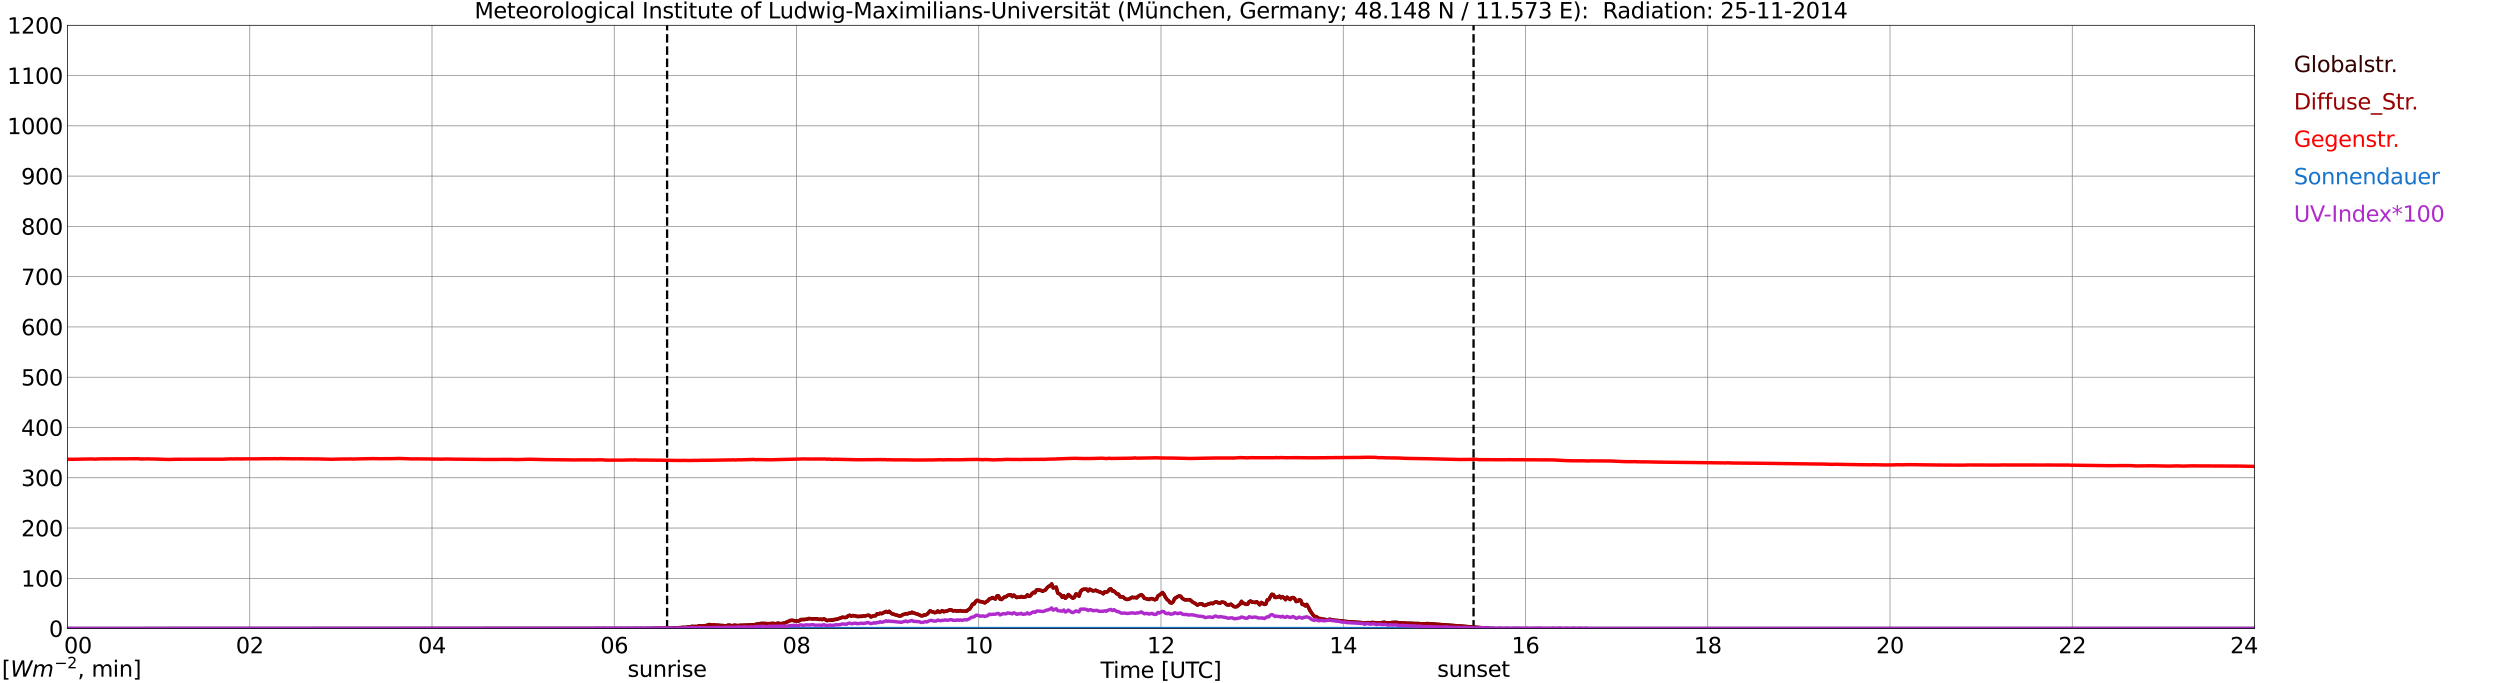 <?xml version="1.0" encoding="utf-8" standalone="no"?>
<!DOCTYPE svg PUBLIC "-//W3C//DTD SVG 1.1//EN"
  "http://www.w3.org/Graphics/SVG/1.1/DTD/svg11.dtd">
<svg xmlns:xlink="http://www.w3.org/1999/xlink" width="1085.4pt" height="296.64pt" viewBox="0 0 1085.4 296.64" xmlns="http://www.w3.org/2000/svg" version="1.1">
 <defs>
  <style type="text/css">*{stroke-linejoin: round; stroke-linecap: butt}</style>
 </defs>
 <g id="figure_1">
  <g id="patch_1">
   <path d="M 0 296.64 
L 1085.4 296.64 
L 1085.4 0 
L 0 0 
z
" style="fill: #ffffff"/>
  </g>
  <g id="axes_1">
   <g id="patch_2">
    <path d="M 29.306 272.909 
L 978.814 272.909 
L 978.814 10.976 
L 29.306 10.976 
z
" style="fill: #ffffff"/>
   </g>
   <g id="patch_3">
    <path d="M 978.814 272.909 
L 978.814 272.909 
L 978.814 10.976 
L 978.814 10.976 
z
" clip-path="url(#p8c7da8b646)" style="fill: #d3d3d3; opacity: 0.25; stroke: #d3d3d3; stroke-linejoin: miter"/>
   </g>
   <g id="matplotlib.axis_1">
    <g id="xtick_1">
     <g id="line2d_1">
      <path d="M 29.306 272.909 
L 29.306 10.976 
" clip-path="url(#p8c7da8b646)" style="fill: none; stroke: #808080; stroke-width: 0.3; stroke-linecap: square"/>
     </g>
     <g id="line2d_2"/>
     <g id="text_1">
      <!--    00 -->
      <g transform="translate(18.733 283.627) scale(0.095 -0.095)">
       <defs>
        <path id="DejaVuSans-20" transform="scale(0.016)"/>
        <path id="DejaVuSans-30" d="M 2034 4250 
Q 1547 4250 1301 3770 
Q 1056 3291 1056 2328 
Q 1056 1369 1301 889 
Q 1547 409 2034 409 
Q 2525 409 2770 889 
Q 3016 1369 3016 2328 
Q 3016 3291 2770 3770 
Q 2525 4250 2034 4250 
z
M 2034 4750 
Q 2819 4750 3233 4129 
Q 3647 3509 3647 2328 
Q 3647 1150 3233 529 
Q 2819 -91 2034 -91 
Q 1250 -91 836 529 
Q 422 1150 422 2328 
Q 422 3509 836 4129 
Q 1250 4750 2034 4750 
z
" transform="scale(0.016)"/>
       </defs>
       <use xlink:href="#DejaVuSans-20"/>
       <use xlink:href="#DejaVuSans-20" transform="translate(31.787 0)"/>
       <use xlink:href="#DejaVuSans-20" transform="translate(63.574 0)"/>
       <use xlink:href="#DejaVuSans-30" transform="translate(95.361 0)"/>
       <use xlink:href="#DejaVuSans-30" transform="translate(158.984 0)"/>
      </g>
     </g>
    </g>
    <g id="xtick_2">
     <g id="line2d_3">
      <path d="M 108.431 272.909 
L 108.431 10.976 
" clip-path="url(#p8c7da8b646)" style="fill: none; stroke: #808080; stroke-width: 0.3; stroke-linecap: square"/>
     </g>
     <g id="line2d_4"/>
     <g id="text_2">
      <!-- 02 -->
      <g transform="translate(102.387 283.627) scale(0.095 -0.095)">
       <defs>
        <path id="DejaVuSans-32" d="M 1228 531 
L 3431 531 
L 3431 0 
L 469 0 
L 469 531 
Q 828 903 1448 1529 
Q 2069 2156 2228 2338 
Q 2531 2678 2651 2914 
Q 2772 3150 2772 3378 
Q 2772 3750 2511 3984 
Q 2250 4219 1831 4219 
Q 1534 4219 1204 4116 
Q 875 4013 500 3803 
L 500 4441 
Q 881 4594 1212 4672 
Q 1544 4750 1819 4750 
Q 2544 4750 2975 4387 
Q 3406 4025 3406 3419 
Q 3406 3131 3298 2873 
Q 3191 2616 2906 2266 
Q 2828 2175 2409 1742 
Q 1991 1309 1228 531 
z
" transform="scale(0.016)"/>
       </defs>
       <use xlink:href="#DejaVuSans-30"/>
       <use xlink:href="#DejaVuSans-32" transform="translate(63.623 0)"/>
      </g>
     </g>
    </g>
    <g id="xtick_3">
     <g id="line2d_5">
      <path d="M 187.557 272.909 
L 187.557 10.976 
" clip-path="url(#p8c7da8b646)" style="fill: none; stroke: #808080; stroke-width: 0.3; stroke-linecap: square"/>
     </g>
     <g id="line2d_6"/>
     <g id="text_3">
      <!-- 04 -->
      <g transform="translate(181.513 283.627) scale(0.095 -0.095)">
       <defs>
        <path id="DejaVuSans-34" d="M 2419 4116 
L 825 1625 
L 2419 1625 
L 2419 4116 
z
M 2253 4666 
L 3047 4666 
L 3047 1625 
L 3713 1625 
L 3713 1100 
L 3047 1100 
L 3047 0 
L 2419 0 
L 2419 1100 
L 313 1100 
L 313 1709 
L 2253 4666 
z
" transform="scale(0.016)"/>
       </defs>
       <use xlink:href="#DejaVuSans-30"/>
       <use xlink:href="#DejaVuSans-34" transform="translate(63.623 0)"/>
      </g>
     </g>
    </g>
    <g id="xtick_4">
     <g id="line2d_7">
      <path d="M 266.683 272.909 
L 266.683 10.976 
" clip-path="url(#p8c7da8b646)" style="fill: none; stroke: #808080; stroke-width: 0.3; stroke-linecap: square"/>
     </g>
     <g id="line2d_8"/>
     <g id="text_4">
      <!-- 06 -->
      <g transform="translate(260.638 283.627) scale(0.095 -0.095)">
       <defs>
        <path id="DejaVuSans-36" d="M 2113 2584 
Q 1688 2584 1439 2293 
Q 1191 2003 1191 1497 
Q 1191 994 1439 701 
Q 1688 409 2113 409 
Q 2538 409 2786 701 
Q 3034 994 3034 1497 
Q 3034 2003 2786 2293 
Q 2538 2584 2113 2584 
z
M 3366 4563 
L 3366 3988 
Q 3128 4100 2886 4159 
Q 2644 4219 2406 4219 
Q 1781 4219 1451 3797 
Q 1122 3375 1075 2522 
Q 1259 2794 1537 2939 
Q 1816 3084 2150 3084 
Q 2853 3084 3261 2657 
Q 3669 2231 3669 1497 
Q 3669 778 3244 343 
Q 2819 -91 2113 -91 
Q 1303 -91 875 529 
Q 447 1150 447 2328 
Q 447 3434 972 4092 
Q 1497 4750 2381 4750 
Q 2619 4750 2861 4703 
Q 3103 4656 3366 4563 
z
" transform="scale(0.016)"/>
       </defs>
       <use xlink:href="#DejaVuSans-30"/>
       <use xlink:href="#DejaVuSans-36" transform="translate(63.623 0)"/>
      </g>
     </g>
    </g>
    <g id="xtick_5">
     <g id="line2d_9">
      <path d="M 345.808 272.909 
L 345.808 10.976 
" clip-path="url(#p8c7da8b646)" style="fill: none; stroke: #808080; stroke-width: 0.3; stroke-linecap: square"/>
     </g>
     <g id="line2d_10"/>
     <g id="text_5">
      <!-- 08 -->
      <g transform="translate(339.764 283.627) scale(0.095 -0.095)">
       <defs>
        <path id="DejaVuSans-38" d="M 2034 2216 
Q 1584 2216 1326 1975 
Q 1069 1734 1069 1313 
Q 1069 891 1326 650 
Q 1584 409 2034 409 
Q 2484 409 2743 651 
Q 3003 894 3003 1313 
Q 3003 1734 2745 1975 
Q 2488 2216 2034 2216 
z
M 1403 2484 
Q 997 2584 770 2862 
Q 544 3141 544 3541 
Q 544 4100 942 4425 
Q 1341 4750 2034 4750 
Q 2731 4750 3128 4425 
Q 3525 4100 3525 3541 
Q 3525 3141 3298 2862 
Q 3072 2584 2669 2484 
Q 3125 2378 3379 2068 
Q 3634 1759 3634 1313 
Q 3634 634 3220 271 
Q 2806 -91 2034 -91 
Q 1263 -91 848 271 
Q 434 634 434 1313 
Q 434 1759 690 2068 
Q 947 2378 1403 2484 
z
M 1172 3481 
Q 1172 3119 1398 2916 
Q 1625 2713 2034 2713 
Q 2441 2713 2670 2916 
Q 2900 3119 2900 3481 
Q 2900 3844 2670 4047 
Q 2441 4250 2034 4250 
Q 1625 4250 1398 4047 
Q 1172 3844 1172 3481 
z
" transform="scale(0.016)"/>
       </defs>
       <use xlink:href="#DejaVuSans-30"/>
       <use xlink:href="#DejaVuSans-38" transform="translate(63.623 0)"/>
      </g>
     </g>
    </g>
    <g id="xtick_6">
     <g id="line2d_11">
      <path d="M 424.934 272.909 
L 424.934 10.976 
" clip-path="url(#p8c7da8b646)" style="fill: none; stroke: #808080; stroke-width: 0.3; stroke-linecap: square"/>
     </g>
     <g id="line2d_12"/>
     <g id="text_6">
      <!-- 10 -->
      <g transform="translate(418.89 283.627) scale(0.095 -0.095)">
       <defs>
        <path id="DejaVuSans-31" d="M 794 531 
L 1825 531 
L 1825 4091 
L 703 3866 
L 703 4441 
L 1819 4666 
L 2450 4666 
L 2450 531 
L 3481 531 
L 3481 0 
L 794 0 
L 794 531 
z
" transform="scale(0.016)"/>
       </defs>
       <use xlink:href="#DejaVuSans-31"/>
       <use xlink:href="#DejaVuSans-30" transform="translate(63.623 0)"/>
      </g>
     </g>
    </g>
    <g id="xtick_7">
     <g id="line2d_13">
      <path d="M 504.06 272.909 
L 504.06 10.976 
" clip-path="url(#p8c7da8b646)" style="fill: none; stroke: #808080; stroke-width: 0.3; stroke-linecap: square"/>
     </g>
     <g id="line2d_14"/>
     <g id="text_7">
      <!-- 12 -->
      <g transform="translate(498.015 283.627) scale(0.095 -0.095)">
       <use xlink:href="#DejaVuSans-31"/>
       <use xlink:href="#DejaVuSans-32" transform="translate(63.623 0)"/>
      </g>
     </g>
    </g>
    <g id="xtick_8">
     <g id="line2d_15">
      <path d="M 583.185 272.909 
L 583.185 10.976 
" clip-path="url(#p8c7da8b646)" style="fill: none; stroke: #808080; stroke-width: 0.3; stroke-linecap: square"/>
     </g>
     <g id="line2d_16"/>
     <g id="text_8">
      <!-- 14 -->
      <g transform="translate(577.141 283.627) scale(0.095 -0.095)">
       <use xlink:href="#DejaVuSans-31"/>
       <use xlink:href="#DejaVuSans-34" transform="translate(63.623 0)"/>
      </g>
     </g>
    </g>
    <g id="xtick_9">
     <g id="line2d_17">
      <path d="M 662.311 272.909 
L 662.311 10.976 
" clip-path="url(#p8c7da8b646)" style="fill: none; stroke: #808080; stroke-width: 0.3; stroke-linecap: square"/>
     </g>
     <g id="line2d_18"/>
     <g id="text_9">
      <!-- 16 -->
      <g transform="translate(656.267 283.627) scale(0.095 -0.095)">
       <use xlink:href="#DejaVuSans-31"/>
       <use xlink:href="#DejaVuSans-36" transform="translate(63.623 0)"/>
      </g>
     </g>
    </g>
    <g id="xtick_10">
     <g id="line2d_19">
      <path d="M 741.437 272.909 
L 741.437 10.976 
" clip-path="url(#p8c7da8b646)" style="fill: none; stroke: #808080; stroke-width: 0.3; stroke-linecap: square"/>
     </g>
     <g id="line2d_20"/>
     <g id="text_10">
      <!-- 18 -->
      <g transform="translate(735.392 283.627) scale(0.095 -0.095)">
       <use xlink:href="#DejaVuSans-31"/>
       <use xlink:href="#DejaVuSans-38" transform="translate(63.623 0)"/>
      </g>
     </g>
    </g>
    <g id="xtick_11">
     <g id="line2d_21">
      <path d="M 820.562 272.909 
L 820.562 10.976 
" clip-path="url(#p8c7da8b646)" style="fill: none; stroke: #808080; stroke-width: 0.3; stroke-linecap: square"/>
     </g>
     <g id="line2d_22"/>
     <g id="text_11">
      <!-- 20 -->
      <g transform="translate(814.518 283.627) scale(0.095 -0.095)">
       <use xlink:href="#DejaVuSans-32"/>
       <use xlink:href="#DejaVuSans-30" transform="translate(63.623 0)"/>
      </g>
     </g>
    </g>
    <g id="xtick_12">
     <g id="line2d_23">
      <path d="M 899.688 272.909 
L 899.688 10.976 
" clip-path="url(#p8c7da8b646)" style="fill: none; stroke: #808080; stroke-width: 0.3; stroke-linecap: square"/>
     </g>
     <g id="line2d_24"/>
     <g id="text_12">
      <!-- 22 -->
      <g transform="translate(893.644 283.627) scale(0.095 -0.095)">
       <use xlink:href="#DejaVuSans-32"/>
       <use xlink:href="#DejaVuSans-32" transform="translate(63.623 0)"/>
      </g>
     </g>
    </g>
    <g id="xtick_13">
     <g id="line2d_25">
      <path d="M 978.814 272.909 
L 978.814 10.976 
" clip-path="url(#p8c7da8b646)" style="fill: none; stroke: #808080; stroke-width: 0.3; stroke-linecap: square"/>
     </g>
     <g id="line2d_26"/>
     <g id="text_13">
      <!-- 24    -->
      <g transform="translate(968.241 283.627) scale(0.095 -0.095)">
       <use xlink:href="#DejaVuSans-32"/>
       <use xlink:href="#DejaVuSans-34" transform="translate(63.623 0)"/>
       <use xlink:href="#DejaVuSans-20" transform="translate(127.246 0)"/>
       <use xlink:href="#DejaVuSans-20" transform="translate(159.033 0)"/>
       <use xlink:href="#DejaVuSans-20" transform="translate(190.82 0)"/>
      </g>
     </g>
    </g>
    <g id="text_14">
     <!-- Time [UTC] -->
     <g transform="translate(477.806 294.322) scale(0.095 -0.095)">
      <defs>
       <path id="DejaVuSans-54" d="M -19 4666 
L 3928 4666 
L 3928 4134 
L 2272 4134 
L 2272 0 
L 1638 0 
L 1638 4134 
L -19 4134 
L -19 4666 
z
" transform="scale(0.016)"/>
       <path id="DejaVuSans-69" d="M 603 3500 
L 1178 3500 
L 1178 0 
L 603 0 
L 603 3500 
z
M 603 4863 
L 1178 4863 
L 1178 4134 
L 603 4134 
L 603 4863 
z
" transform="scale(0.016)"/>
       <path id="DejaVuSans-6d" d="M 3328 2828 
Q 3544 3216 3844 3400 
Q 4144 3584 4550 3584 
Q 5097 3584 5394 3201 
Q 5691 2819 5691 2113 
L 5691 0 
L 5113 0 
L 5113 2094 
Q 5113 2597 4934 2840 
Q 4756 3084 4391 3084 
Q 3944 3084 3684 2787 
Q 3425 2491 3425 1978 
L 3425 0 
L 2847 0 
L 2847 2094 
Q 2847 2600 2669 2842 
Q 2491 3084 2119 3084 
Q 1678 3084 1418 2786 
Q 1159 2488 1159 1978 
L 1159 0 
L 581 0 
L 581 3500 
L 1159 3500 
L 1159 2956 
Q 1356 3278 1631 3431 
Q 1906 3584 2284 3584 
Q 2666 3584 2933 3390 
Q 3200 3197 3328 2828 
z
" transform="scale(0.016)"/>
       <path id="DejaVuSans-65" d="M 3597 1894 
L 3597 1613 
L 953 1613 
Q 991 1019 1311 708 
Q 1631 397 2203 397 
Q 2534 397 2845 478 
Q 3156 559 3463 722 
L 3463 178 
Q 3153 47 2828 -22 
Q 2503 -91 2169 -91 
Q 1331 -91 842 396 
Q 353 884 353 1716 
Q 353 2575 817 3079 
Q 1281 3584 2069 3584 
Q 2775 3584 3186 3129 
Q 3597 2675 3597 1894 
z
M 3022 2063 
Q 3016 2534 2758 2815 
Q 2500 3097 2075 3097 
Q 1594 3097 1305 2825 
Q 1016 2553 972 2059 
L 3022 2063 
z
" transform="scale(0.016)"/>
       <path id="DejaVuSans-5b" d="M 550 4863 
L 1875 4863 
L 1875 4416 
L 1125 4416 
L 1125 -397 
L 1875 -397 
L 1875 -844 
L 550 -844 
L 550 4863 
z
" transform="scale(0.016)"/>
       <path id="DejaVuSans-55" d="M 556 4666 
L 1191 4666 
L 1191 1831 
Q 1191 1081 1462 751 
Q 1734 422 2344 422 
Q 2950 422 3222 751 
Q 3494 1081 3494 1831 
L 3494 4666 
L 4128 4666 
L 4128 1753 
Q 4128 841 3676 375 
Q 3225 -91 2344 -91 
Q 1459 -91 1007 375 
Q 556 841 556 1753 
L 556 4666 
z
" transform="scale(0.016)"/>
       <path id="DejaVuSans-43" d="M 4122 4306 
L 4122 3641 
Q 3803 3938 3442 4084 
Q 3081 4231 2675 4231 
Q 1875 4231 1450 3742 
Q 1025 3253 1025 2328 
Q 1025 1406 1450 917 
Q 1875 428 2675 428 
Q 3081 428 3442 575 
Q 3803 722 4122 1019 
L 4122 359 
Q 3791 134 3420 21 
Q 3050 -91 2638 -91 
Q 1578 -91 968 557 
Q 359 1206 359 2328 
Q 359 3453 968 4101 
Q 1578 4750 2638 4750 
Q 3056 4750 3426 4639 
Q 3797 4528 4122 4306 
z
" transform="scale(0.016)"/>
       <path id="DejaVuSans-5d" d="M 1947 4863 
L 1947 -844 
L 622 -844 
L 622 -397 
L 1369 -397 
L 1369 4416 
L 622 4416 
L 622 4863 
L 1947 4863 
z
" transform="scale(0.016)"/>
      </defs>
      <use xlink:href="#DejaVuSans-54"/>
      <use xlink:href="#DejaVuSans-69" transform="translate(57.959 0)"/>
      <use xlink:href="#DejaVuSans-6d" transform="translate(85.742 0)"/>
      <use xlink:href="#DejaVuSans-65" transform="translate(183.154 0)"/>
      <use xlink:href="#DejaVuSans-20" transform="translate(244.678 0)"/>
      <use xlink:href="#DejaVuSans-5b" transform="translate(276.465 0)"/>
      <use xlink:href="#DejaVuSans-55" transform="translate(315.479 0)"/>
      <use xlink:href="#DejaVuSans-54" transform="translate(388.672 0)"/>
      <use xlink:href="#DejaVuSans-43" transform="translate(443.881 0)"/>
      <use xlink:href="#DejaVuSans-5d" transform="translate(513.705 0)"/>
     </g>
    </g>
   </g>
   <g id="matplotlib.axis_2">
    <g id="ytick_1">
     <g id="line2d_27">
      <path d="M 29.306 272.909 
L 978.814 272.909 
" clip-path="url(#p8c7da8b646)" style="fill: none; stroke: #808080; stroke-width: 0.3; stroke-linecap: square"/>
     </g>
     <g id="line2d_28"/>
     <g id="text_15">
      <!-- 0 -->
      <g transform="translate(21.261 276.518) scale(0.095 -0.095)">
       <use xlink:href="#DejaVuSans-30"/>
      </g>
     </g>
    </g>
    <g id="ytick_2">
     <g id="line2d_29">
      <path d="M 29.306 251.081 
L 978.814 251.081 
" clip-path="url(#p8c7da8b646)" style="fill: none; stroke: #808080; stroke-width: 0.3; stroke-linecap: square"/>
     </g>
     <g id="line2d_30"/>
     <g id="text_16">
      <!-- 100 -->
      <g transform="translate(9.173 254.69) scale(0.095 -0.095)">
       <use xlink:href="#DejaVuSans-31"/>
       <use xlink:href="#DejaVuSans-30" transform="translate(63.623 0)"/>
       <use xlink:href="#DejaVuSans-30" transform="translate(127.246 0)"/>
      </g>
     </g>
    </g>
    <g id="ytick_3">
     <g id="line2d_31">
      <path d="M 29.306 229.253 
L 978.814 229.253 
" clip-path="url(#p8c7da8b646)" style="fill: none; stroke: #808080; stroke-width: 0.3; stroke-linecap: square"/>
     </g>
     <g id="line2d_32"/>
     <g id="text_17">
      <!-- 200 -->
      <g transform="translate(9.173 232.863) scale(0.095 -0.095)">
       <use xlink:href="#DejaVuSans-32"/>
       <use xlink:href="#DejaVuSans-30" transform="translate(63.623 0)"/>
       <use xlink:href="#DejaVuSans-30" transform="translate(127.246 0)"/>
      </g>
     </g>
    </g>
    <g id="ytick_4">
     <g id="line2d_33">
      <path d="M 29.306 207.426 
L 978.814 207.426 
" clip-path="url(#p8c7da8b646)" style="fill: none; stroke: #808080; stroke-width: 0.3; stroke-linecap: square"/>
     </g>
     <g id="line2d_34"/>
     <g id="text_18">
      <!-- 300 -->
      <g transform="translate(9.173 211.035) scale(0.095 -0.095)">
       <defs>
        <path id="DejaVuSans-33" d="M 2597 2516 
Q 3050 2419 3304 2112 
Q 3559 1806 3559 1356 
Q 3559 666 3084 287 
Q 2609 -91 1734 -91 
Q 1441 -91 1130 -33 
Q 819 25 488 141 
L 488 750 
Q 750 597 1062 519 
Q 1375 441 1716 441 
Q 2309 441 2620 675 
Q 2931 909 2931 1356 
Q 2931 1769 2642 2001 
Q 2353 2234 1838 2234 
L 1294 2234 
L 1294 2753 
L 1863 2753 
Q 2328 2753 2575 2939 
Q 2822 3125 2822 3475 
Q 2822 3834 2567 4026 
Q 2313 4219 1838 4219 
Q 1578 4219 1281 4162 
Q 984 4106 628 3988 
L 628 4550 
Q 988 4650 1302 4700 
Q 1616 4750 1894 4750 
Q 2613 4750 3031 4423 
Q 3450 4097 3450 3541 
Q 3450 3153 3228 2886 
Q 3006 2619 2597 2516 
z
" transform="scale(0.016)"/>
       </defs>
       <use xlink:href="#DejaVuSans-33"/>
       <use xlink:href="#DejaVuSans-30" transform="translate(63.623 0)"/>
       <use xlink:href="#DejaVuSans-30" transform="translate(127.246 0)"/>
      </g>
     </g>
    </g>
    <g id="ytick_5">
     <g id="line2d_35">
      <path d="M 29.306 185.598 
L 978.814 185.598 
" clip-path="url(#p8c7da8b646)" style="fill: none; stroke: #808080; stroke-width: 0.3; stroke-linecap: square"/>
     </g>
     <g id="line2d_36"/>
     <g id="text_19">
      <!-- 400 -->
      <g transform="translate(9.173 189.207) scale(0.095 -0.095)">
       <use xlink:href="#DejaVuSans-34"/>
       <use xlink:href="#DejaVuSans-30" transform="translate(63.623 0)"/>
       <use xlink:href="#DejaVuSans-30" transform="translate(127.246 0)"/>
      </g>
     </g>
    </g>
    <g id="ytick_6">
     <g id="line2d_37">
      <path d="M 29.306 163.77 
L 978.814 163.77 
" clip-path="url(#p8c7da8b646)" style="fill: none; stroke: #808080; stroke-width: 0.3; stroke-linecap: square"/>
     </g>
     <g id="line2d_38"/>
     <g id="text_20">
      <!-- 500 -->
      <g transform="translate(9.173 167.379) scale(0.095 -0.095)">
       <defs>
        <path id="DejaVuSans-35" d="M 691 4666 
L 3169 4666 
L 3169 4134 
L 1269 4134 
L 1269 2991 
Q 1406 3038 1543 3061 
Q 1681 3084 1819 3084 
Q 2600 3084 3056 2656 
Q 3513 2228 3513 1497 
Q 3513 744 3044 326 
Q 2575 -91 1722 -91 
Q 1428 -91 1123 -41 
Q 819 9 494 109 
L 494 744 
Q 775 591 1075 516 
Q 1375 441 1709 441 
Q 2250 441 2565 725 
Q 2881 1009 2881 1497 
Q 2881 1984 2565 2268 
Q 2250 2553 1709 2553 
Q 1456 2553 1204 2497 
Q 953 2441 691 2322 
L 691 4666 
z
" transform="scale(0.016)"/>
       </defs>
       <use xlink:href="#DejaVuSans-35"/>
       <use xlink:href="#DejaVuSans-30" transform="translate(63.623 0)"/>
       <use xlink:href="#DejaVuSans-30" transform="translate(127.246 0)"/>
      </g>
     </g>
    </g>
    <g id="ytick_7">
     <g id="line2d_39">
      <path d="M 29.306 141.942 
L 978.814 141.942 
" clip-path="url(#p8c7da8b646)" style="fill: none; stroke: #808080; stroke-width: 0.3; stroke-linecap: square"/>
     </g>
     <g id="line2d_40"/>
     <g id="text_21">
      <!-- 600 -->
      <g transform="translate(9.173 145.551) scale(0.095 -0.095)">
       <use xlink:href="#DejaVuSans-36"/>
       <use xlink:href="#DejaVuSans-30" transform="translate(63.623 0)"/>
       <use xlink:href="#DejaVuSans-30" transform="translate(127.246 0)"/>
      </g>
     </g>
    </g>
    <g id="ytick_8">
     <g id="line2d_41">
      <path d="M 29.306 120.114 
L 978.814 120.114 
" clip-path="url(#p8c7da8b646)" style="fill: none; stroke: #808080; stroke-width: 0.3; stroke-linecap: square"/>
     </g>
     <g id="line2d_42"/>
     <g id="text_22">
      <!-- 700 -->
      <g transform="translate(9.173 123.724) scale(0.095 -0.095)">
       <defs>
        <path id="DejaVuSans-37" d="M 525 4666 
L 3525 4666 
L 3525 4397 
L 1831 0 
L 1172 0 
L 2766 4134 
L 525 4134 
L 525 4666 
z
" transform="scale(0.016)"/>
       </defs>
       <use xlink:href="#DejaVuSans-37"/>
       <use xlink:href="#DejaVuSans-30" transform="translate(63.623 0)"/>
       <use xlink:href="#DejaVuSans-30" transform="translate(127.246 0)"/>
      </g>
     </g>
    </g>
    <g id="ytick_9">
     <g id="line2d_43">
      <path d="M 29.306 98.287 
L 978.814 98.287 
" clip-path="url(#p8c7da8b646)" style="fill: none; stroke: #808080; stroke-width: 0.3; stroke-linecap: square"/>
     </g>
     <g id="line2d_44"/>
     <g id="text_23">
      <!-- 800 -->
      <g transform="translate(9.173 101.896) scale(0.095 -0.095)">
       <use xlink:href="#DejaVuSans-38"/>
       <use xlink:href="#DejaVuSans-30" transform="translate(63.623 0)"/>
       <use xlink:href="#DejaVuSans-30" transform="translate(127.246 0)"/>
      </g>
     </g>
    </g>
    <g id="ytick_10">
     <g id="line2d_45">
      <path d="M 29.306 76.459 
L 978.814 76.459 
" clip-path="url(#p8c7da8b646)" style="fill: none; stroke: #808080; stroke-width: 0.3; stroke-linecap: square"/>
     </g>
     <g id="line2d_46"/>
     <g id="text_24">
      <!-- 900 -->
      <g transform="translate(9.173 80.068) scale(0.095 -0.095)">
       <defs>
        <path id="DejaVuSans-39" d="M 703 97 
L 703 672 
Q 941 559 1184 500 
Q 1428 441 1663 441 
Q 2288 441 2617 861 
Q 2947 1281 2994 2138 
Q 2813 1869 2534 1725 
Q 2256 1581 1919 1581 
Q 1219 1581 811 2004 
Q 403 2428 403 3163 
Q 403 3881 828 4315 
Q 1253 4750 1959 4750 
Q 2769 4750 3195 4129 
Q 3622 3509 3622 2328 
Q 3622 1225 3098 567 
Q 2575 -91 1691 -91 
Q 1453 -91 1209 -44 
Q 966 3 703 97 
z
M 1959 2075 
Q 2384 2075 2632 2365 
Q 2881 2656 2881 3163 
Q 2881 3666 2632 3958 
Q 2384 4250 1959 4250 
Q 1534 4250 1286 3958 
Q 1038 3666 1038 3163 
Q 1038 2656 1286 2365 
Q 1534 2075 1959 2075 
z
" transform="scale(0.016)"/>
       </defs>
       <use xlink:href="#DejaVuSans-39"/>
       <use xlink:href="#DejaVuSans-30" transform="translate(63.623 0)"/>
       <use xlink:href="#DejaVuSans-30" transform="translate(127.246 0)"/>
      </g>
     </g>
    </g>
    <g id="ytick_11">
     <g id="line2d_47">
      <path d="M 29.306 54.631 
L 978.814 54.631 
" clip-path="url(#p8c7da8b646)" style="fill: none; stroke: #808080; stroke-width: 0.3; stroke-linecap: square"/>
     </g>
     <g id="line2d_48"/>
     <g id="text_25">
      <!-- 1000 -->
      <g transform="translate(3.128 58.24) scale(0.095 -0.095)">
       <use xlink:href="#DejaVuSans-31"/>
       <use xlink:href="#DejaVuSans-30" transform="translate(63.623 0)"/>
       <use xlink:href="#DejaVuSans-30" transform="translate(127.246 0)"/>
       <use xlink:href="#DejaVuSans-30" transform="translate(190.869 0)"/>
      </g>
     </g>
    </g>
    <g id="ytick_12">
     <g id="line2d_49">
      <path d="M 29.306 32.803 
L 978.814 32.803 
" clip-path="url(#p8c7da8b646)" style="fill: none; stroke: #808080; stroke-width: 0.3; stroke-linecap: square"/>
     </g>
     <g id="line2d_50"/>
     <g id="text_26">
      <!-- 1100 -->
      <g transform="translate(3.128 36.413) scale(0.095 -0.095)">
       <use xlink:href="#DejaVuSans-31"/>
       <use xlink:href="#DejaVuSans-31" transform="translate(63.623 0)"/>
       <use xlink:href="#DejaVuSans-30" transform="translate(127.246 0)"/>
       <use xlink:href="#DejaVuSans-30" transform="translate(190.869 0)"/>
      </g>
     </g>
    </g>
    <g id="ytick_13">
     <g id="line2d_51">
      <path d="M 29.306 10.976 
L 978.814 10.976 
" clip-path="url(#p8c7da8b646)" style="fill: none; stroke: #808080; stroke-width: 0.3; stroke-linecap: square"/>
     </g>
     <g id="line2d_52"/>
     <g id="text_27">
      <!-- 1200 -->
      <g transform="translate(3.128 14.585) scale(0.095 -0.095)">
       <use xlink:href="#DejaVuSans-31"/>
       <use xlink:href="#DejaVuSans-32" transform="translate(63.623 0)"/>
       <use xlink:href="#DejaVuSans-30" transform="translate(127.246 0)"/>
       <use xlink:href="#DejaVuSans-30" transform="translate(190.869 0)"/>
      </g>
     </g>
    </g>
   </g>
   <g id="line2d_53">
    <path d="M 289.629 272.909 
L 289.629 10.976 
" clip-path="url(#p8c7da8b646)" style="fill: none; stroke-dasharray: 3.7,1.6; stroke-dashoffset: 0; stroke: #000000"/>
   </g>
   <g id="line2d_54">
    <path d="M 639.76 272.909 
L 639.76 10.976 
" clip-path="url(#p8c7da8b646)" style="fill: none; stroke-dasharray: 3.7,1.6; stroke-dashoffset: 0; stroke: #000000"/>
   </g>
   <g id="line2d_55">
    <path d="M 29.306 272.909 
L 283.827 272.808 
L 286.464 272.749 
L 287.783 272.778 
L 289.102 272.749 
L 292.399 272.691 
L 297.014 272.363 
L 297.674 272.394 
L 298.992 272.215 
L 299.652 272.186 
L 300.311 271.948 
L 302.289 272.038 
L 302.949 271.948 
L 303.608 271.654 
L 304.267 271.772 
L 305.586 271.741 
L 306.246 271.713 
L 306.905 271.564 
L 307.564 271.239 
L 308.224 271.149 
L 309.543 271.446 
L 310.202 271.357 
L 310.861 271.475 
L 311.521 271.446 
L 312.839 271.593 
L 314.158 271.654 
L 314.818 271.741 
L 315.477 271.713 
L 316.136 271.416 
L 318.114 271.654 
L 318.774 271.475 
L 320.093 271.623 
L 328.005 271.18 
L 328.665 270.942 
L 329.324 270.883 
L 329.983 270.704 
L 331.961 270.676 
L 332.621 270.704 
L 333.28 270.853 
L 333.94 270.765 
L 334.599 270.794 
L 335.258 270.645 
L 335.918 270.676 
L 336.577 270.853 
L 337.896 270.527 
L 338.555 270.735 
L 339.215 270.794 
L 340.533 270.527 
L 343.171 269.401 
L 343.83 269.314 
L 346.468 269.698 
L 347.127 269.462 
L 347.787 269.017 
L 350.424 268.868 
L 351.083 268.543 
L 352.402 268.661 
L 354.38 268.633 
L 355.699 268.927 
L 356.359 268.868 
L 357.018 269.017 
L 357.677 268.661 
L 358.337 268.958 
L 358.996 269.462 
L 359.655 269.314 
L 361.634 269.255 
L 362.293 269.017 
L 362.952 268.986 
L 364.93 268.336 
L 365.59 268.011 
L 366.909 268.129 
L 367.568 268.039 
L 368.227 267.389 
L 368.887 267.122 
L 369.546 267.506 
L 370.206 267.269 
L 371.524 267.417 
L 372.184 267.683 
L 373.502 267.655 
L 374.162 267.624 
L 374.821 267.447 
L 375.481 267.447 
L 376.799 267.122 
L 377.459 267.181 
L 378.118 267.832 
L 378.777 267.624 
L 379.437 267.299 
L 380.096 267.389 
L 380.756 266.529 
L 381.415 266.649 
L 382.074 266.293 
L 382.734 266.47 
L 384.053 265.819 
L 384.712 265.492 
L 385.371 265.878 
L 386.031 265.433 
L 386.69 266.085 
L 387.349 266.5 
L 390.646 267.476 
L 391.306 267.33 
L 391.965 266.825 
L 392.624 266.708 
L 393.284 266.411 
L 393.943 266.559 
L 394.603 266.203 
L 395.262 266.203 
L 395.921 265.848 
L 397.24 266.321 
L 398.559 266.677 
L 399.878 267.269 
L 400.537 267.358 
L 401.196 267.033 
L 401.856 266.974 
L 402.515 266.677 
L 403.834 265.166 
L 404.493 265.551 
L 405.153 265.699 
L 405.812 265.996 
L 406.471 265.848 
L 407.131 265.284 
L 407.79 265.758 
L 408.45 265.581 
L 409.109 265.138 
L 409.768 265.581 
L 411.087 265.284 
L 412.406 264.723 
L 413.065 264.811 
L 413.725 265.225 
L 414.384 265.108 
L 415.703 265.284 
L 416.362 265.256 
L 417.022 265.108 
L 417.681 265.315 
L 419.659 265.345 
L 420.318 264.752 
L 420.978 264.396 
L 421.637 263.479 
L 422.297 262.235 
L 422.956 262.235 
L 423.615 261.109 
L 424.275 260.635 
L 425.593 261.257 
L 426.253 261.257 
L 427.572 261.731 
L 428.89 260.842 
L 429.55 260.013 
L 430.209 259.954 
L 430.869 259.539 
L 432.187 260.102 
L 432.847 258.74 
L 433.506 258.71 
L 434.165 260.102 
L 434.825 260.279 
L 436.144 259.155 
L 436.803 259.066 
L 437.462 258.561 
L 438.781 258.208 
L 439.44 259.007 
L 440.1 258.354 
L 441.419 259.421 
L 442.078 259.304 
L 442.737 259.304 
L 443.397 259.007 
L 444.056 259.273 
L 445.375 259.066 
L 446.034 258.354 
L 446.694 258.858 
L 447.353 258.71 
L 448.012 257.821 
L 448.672 257.199 
L 449.331 257.348 
L 449.991 256.221 
L 450.65 256.075 
L 451.969 256.37 
L 452.628 256.726 
L 453.947 256.134 
L 454.606 255.187 
L 455.266 254.534 
L 455.925 254.357 
L 456.584 253.497 
L 457.244 255.187 
L 458.563 254.918 
L 459.222 257.348 
L 460.541 258.208 
L 461.2 259.332 
L 461.859 258.681 
L 462.519 259.716 
L 463.178 259.214 
L 463.838 258.177 
L 465.816 259.716 
L 466.475 259.362 
L 467.134 257.911 
L 467.794 258.059 
L 468.453 258.858 
L 469.113 256.964 
L 469.772 256.193 
L 470.431 255.896 
L 471.75 255.748 
L 472.409 256.518 
L 473.069 255.868 
L 473.728 256.075 
L 474.388 256.549 
L 475.047 256.518 
L 475.706 256.252 
L 477.025 256.903 
L 478.344 257.258 
L 479.003 257.821 
L 479.663 256.933 
L 480.322 257.14 
L 480.981 256.844 
L 481.641 255.807 
L 482.3 255.661 
L 482.96 256.549 
L 483.619 256.636 
L 484.938 257.88 
L 485.597 257.97 
L 486.256 259.035 
L 487.575 259.184 
L 488.235 259.836 
L 488.894 260.192 
L 489.553 260.251 
L 490.213 260.102 
L 491.532 259.304 
L 492.191 259.48 
L 492.85 259.362 
L 493.51 259.598 
L 494.169 258.889 
L 495.488 258.208 
L 496.147 258.651 
L 496.807 259.716 
L 498.785 260.31 
L 499.444 259.954 
L 500.103 259.865 
L 501.422 260.399 
L 502.082 260.161 
L 502.741 258.769 
L 503.4 258.326 
L 504.719 257.23 
L 505.379 258.059 
L 506.038 259.332 
L 506.697 260.251 
L 507.357 260.753 
L 508.016 261.613 
L 508.675 261.82 
L 509.335 261.288 
L 509.994 259.895 
L 511.313 259.066 
L 511.972 258.799 
L 512.632 258.917 
L 513.291 259.777 
L 513.95 260.192 
L 514.61 260.428 
L 516.588 260.369 
L 517.907 261.434 
L 519.226 262.146 
L 519.885 262.65 
L 521.204 262.117 
L 521.863 262.117 
L 522.522 262.709 
L 523.182 262.857 
L 524.501 262.263 
L 525.819 261.879 
L 526.479 262.028 
L 527.797 261.347 
L 528.457 261.406 
L 529.116 261.761 
L 529.776 261.82 
L 530.435 261.347 
L 531.754 261.641 
L 532.413 262.412 
L 533.073 262.709 
L 533.732 262.56 
L 534.391 262.294 
L 535.71 263.331 
L 536.369 263.449 
L 537.029 263.39 
L 538.348 262.294 
L 539.007 261.139 
L 539.666 261.91 
L 540.326 262.028 
L 540.985 262.412 
L 541.644 262.353 
L 542.304 261.288 
L 542.963 260.932 
L 543.623 261.406 
L 544.941 261.554 
L 545.601 261.227 
L 546.919 262.591 
L 547.579 261.554 
L 548.898 262.412 
L 549.557 262.294 
L 550.216 260.458 
L 550.876 260.279 
L 552.195 258 
L 552.854 258.147 
L 553.513 259.304 
L 554.832 259.214 
L 555.491 258.828 
L 556.151 259.511 
L 556.81 259.035 
L 557.47 259.598 
L 558.129 260.369 
L 558.788 259.273 
L 560.107 260.251 
L 560.766 259.539 
L 561.426 259.391 
L 562.085 259.806 
L 562.745 261.168 
L 563.404 261.021 
L 564.063 260.369 
L 564.723 260.607 
L 565.382 262.412 
L 566.042 262.412 
L 566.701 263.006 
L 567.36 262.412 
L 569.338 265.965 
L 569.998 266.915 
L 570.657 267.624 
L 571.317 267.714 
L 571.976 268.039 
L 572.635 268.513 
L 573.954 268.72 
L 574.613 268.899 
L 575.273 268.868 
L 575.932 269.106 
L 576.592 269.076 
L 577.251 268.84 
L 579.229 269.283 
L 581.867 269.462 
L 584.504 269.816 
L 591.757 270.379 
L 592.417 270.527 
L 593.736 270.289 
L 595.054 270.379 
L 595.714 270.231 
L 596.373 270.32 
L 597.032 270.289 
L 597.692 270.527 
L 599.67 270.32 
L 600.329 270.289 
L 600.989 270.113 
L 601.648 270.379 
L 603.626 270.41 
L 604.945 270.202 
L 606.264 270.143 
L 606.923 270.32 
L 610.879 270.645 
L 612.858 270.617 
L 614.836 270.704 
L 615.495 270.676 
L 617.473 270.883 
L 618.133 270.883 
L 619.451 270.704 
L 620.111 270.735 
L 648.464 272.909 
L 978.154 272.909 
L 978.154 272.909 
" clip-path="url(#p8c7da8b646)" style="fill: none; stroke: #330000; stroke-width: 1.5; stroke-linecap: square"/>
   </g>
   <g id="line2d_56">
    <path d="M 29.306 272.909 
L 281.849 272.909 
L 282.508 272.756 
L 283.827 272.797 
L 284.486 272.715 
L 286.464 272.756 
L 291.739 272.673 
L 297.014 272.378 
L 297.674 272.42 
L 298.333 272.252 
L 299.652 272.21 
L 300.311 271.959 
L 302.289 272.001 
L 302.949 271.916 
L 303.608 271.665 
L 304.927 271.706 
L 305.586 271.623 
L 306.246 271.665 
L 306.905 271.497 
L 307.564 271.16 
L 308.883 271.246 
L 309.543 271.414 
L 310.202 271.246 
L 310.861 271.455 
L 311.521 271.37 
L 312.839 271.538 
L 313.499 271.497 
L 314.818 271.706 
L 315.477 271.706 
L 316.136 271.37 
L 316.796 271.414 
L 317.455 271.623 
L 318.114 271.623 
L 318.774 271.414 
L 319.433 271.455 
L 320.093 271.623 
L 321.411 271.455 
L 324.708 271.414 
L 325.368 271.328 
L 326.686 271.328 
L 327.346 271.328 
L 328.005 271.077 
L 330.643 270.656 
L 332.621 270.741 
L 333.28 270.783 
L 333.94 270.7 
L 334.599 270.741 
L 335.258 270.615 
L 336.577 270.783 
L 337.896 270.573 
L 339.215 270.824 
L 339.874 270.532 
L 340.533 270.573 
L 343.171 269.355 
L 343.83 269.314 
L 344.49 269.399 
L 345.149 269.65 
L 345.808 269.565 
L 346.468 269.65 
L 347.787 268.936 
L 349.105 269.019 
L 349.765 268.853 
L 350.424 268.895 
L 351.083 268.517 
L 353.062 268.727 
L 354.38 268.685 
L 355.699 268.895 
L 356.359 268.81 
L 357.018 268.978 
L 357.677 268.641 
L 358.996 269.399 
L 363.612 268.727 
L 365.59 268.013 
L 366.909 268.054 
L 367.568 267.928 
L 368.227 267.341 
L 368.887 267.131 
L 369.546 267.467 
L 370.206 267.216 
L 372.184 267.635 
L 375.481 267.382 
L 376.799 267.131 
L 377.459 267.216 
L 378.118 267.845 
L 378.777 267.509 
L 379.437 267.299 
L 380.096 267.341 
L 380.756 266.502 
L 381.415 266.585 
L 382.074 266.208 
L 382.734 266.376 
L 384.053 265.745 
L 384.712 265.452 
L 385.371 265.789 
L 386.031 265.411 
L 386.69 266.04 
L 387.349 266.502 
L 390.646 267.467 
L 391.306 267.299 
L 391.965 266.836 
L 392.624 266.712 
L 393.284 266.376 
L 393.943 266.502 
L 394.603 266.249 
L 395.262 266.166 
L 395.921 265.789 
L 396.581 266.208 
L 397.24 266.291 
L 398.559 266.712 
L 399.878 267.382 
L 400.537 267.341 
L 401.196 266.963 
L 401.856 266.963 
L 402.515 266.67 
L 403.834 265.199 
L 404.493 265.535 
L 405.153 265.662 
L 405.812 265.998 
L 406.471 265.872 
L 407.131 265.243 
L 407.79 265.745 
L 408.45 265.579 
L 409.109 265.116 
L 409.768 265.621 
L 410.428 265.326 
L 411.087 265.326 
L 412.406 264.739 
L 413.065 264.822 
L 413.725 265.243 
L 414.384 265.116 
L 415.703 265.326 
L 417.022 265.075 
L 417.681 265.411 
L 419.659 265.243 
L 420.978 264.361 
L 422.297 262.261 
L 422.956 262.178 
L 423.615 261.087 
L 424.275 260.624 
L 425.593 261.17 
L 426.253 261.213 
L 427.572 261.759 
L 428.231 261.17 
L 428.89 260.834 
L 429.55 260.037 
L 430.869 259.408 
L 432.187 259.995 
L 432.847 258.778 
L 433.506 258.736 
L 434.165 260.122 
L 434.825 260.288 
L 435.484 259.618 
L 436.144 259.197 
L 436.803 259.072 
L 437.462 258.441 
L 438.781 258.19 
L 439.44 258.987 
L 440.1 258.4 
L 441.419 259.408 
L 442.078 259.24 
L 442.737 259.323 
L 443.397 258.946 
L 444.056 259.323 
L 445.375 259.114 
L 446.034 258.232 
L 446.694 258.863 
L 447.353 258.651 
L 448.012 257.728 
L 448.672 257.14 
L 449.331 257.35 
L 449.991 256.134 
L 450.65 256.008 
L 451.969 256.302 
L 452.628 256.636 
L 453.947 256.049 
L 454.606 255.211 
L 455.266 254.622 
L 455.925 254.37 
L 456.584 253.574 
L 457.244 255.294 
L 458.563 254.958 
L 459.222 257.56 
L 459.881 257.813 
L 460.541 258.317 
L 461.2 259.323 
L 461.859 258.651 
L 462.519 259.742 
L 463.178 259.155 
L 463.838 258.105 
L 465.156 259.323 
L 465.816 259.701 
L 466.475 259.282 
L 467.134 257.813 
L 467.794 258.105 
L 468.453 258.778 
L 469.113 256.68 
L 469.772 256.049 
L 470.431 255.757 
L 471.75 255.881 
L 472.409 256.595 
L 473.069 255.757 
L 474.388 256.468 
L 475.047 256.427 
L 475.706 256.259 
L 476.366 256.595 
L 477.025 256.804 
L 478.344 257.35 
L 479.003 257.771 
L 479.663 256.889 
L 480.322 257.099 
L 480.981 256.763 
L 481.641 255.922 
L 482.3 255.671 
L 482.96 256.68 
L 483.619 256.595 
L 484.938 257.854 
L 485.597 257.981 
L 486.256 259.114 
L 486.916 259.24 
L 487.575 259.155 
L 488.894 260.205 
L 489.553 260.247 
L 490.213 260.037 
L 491.532 259.323 
L 492.191 259.45 
L 492.85 259.408 
L 493.51 259.533 
L 494.169 258.863 
L 495.488 258.149 
L 496.147 258.609 
L 496.807 259.742 
L 498.125 259.995 
L 498.785 260.247 
L 499.444 259.954 
L 500.103 259.91 
L 501.422 260.415 
L 502.082 260.078 
L 502.741 258.651 
L 503.4 258.358 
L 504.719 257.308 
L 505.379 258.149 
L 506.038 259.45 
L 506.697 260.332 
L 507.357 260.834 
L 508.016 261.674 
L 508.675 261.801 
L 509.335 261.213 
L 509.994 259.786 
L 511.313 258.946 
L 511.972 258.695 
L 512.632 258.863 
L 513.291 259.786 
L 513.95 260.205 
L 514.61 260.456 
L 516.588 260.373 
L 517.907 261.506 
L 518.566 261.801 
L 519.885 262.765 
L 520.544 262.305 
L 521.204 262.178 
L 521.863 262.22 
L 522.522 262.807 
L 523.182 262.934 
L 524.501 262.261 
L 525.16 262.178 
L 525.819 261.884 
L 526.479 262.137 
L 527.138 261.591 
L 527.797 261.296 
L 528.457 261.465 
L 529.116 261.842 
L 529.776 261.842 
L 530.435 261.465 
L 531.094 261.465 
L 531.754 261.674 
L 532.413 262.429 
L 533.073 262.724 
L 533.732 262.597 
L 534.391 262.346 
L 535.71 263.353 
L 536.369 263.479 
L 537.029 263.311 
L 537.688 262.724 
L 538.348 262.346 
L 539.007 261.045 
L 539.666 262.01 
L 540.326 262.01 
L 540.985 262.388 
L 541.644 262.346 
L 542.304 261.213 
L 542.963 261.002 
L 543.623 261.506 
L 544.282 261.423 
L 544.941 261.633 
L 545.601 261.255 
L 546.919 262.556 
L 547.579 261.591 
L 548.238 261.884 
L 548.898 262.429 
L 549.557 262.22 
L 550.216 260.456 
L 550.876 260.332 
L 551.535 259.031 
L 552.195 258.064 
L 552.854 258.19 
L 553.513 259.408 
L 554.173 259.45 
L 555.491 258.863 
L 556.151 259.576 
L 556.81 259.072 
L 557.47 259.618 
L 558.129 260.332 
L 558.788 259.282 
L 560.107 260.332 
L 560.766 259.533 
L 561.426 259.45 
L 562.085 259.827 
L 562.745 261.17 
L 563.404 260.96 
L 564.063 260.332 
L 564.723 260.709 
L 565.382 262.429 
L 566.042 262.429 
L 566.701 263.06 
L 567.36 262.429 
L 568.02 263.606 
L 568.679 265.116 
L 570.657 267.677 
L 571.317 267.677 
L 572.635 268.559 
L 573.295 268.517 
L 574.613 268.936 
L 575.273 268.936 
L 575.932 269.146 
L 576.592 269.063 
L 577.251 268.853 
L 578.57 269.187 
L 584.504 269.859 
L 591.098 270.279 
L 592.417 270.656 
L 593.736 270.322 
L 595.054 270.364 
L 595.714 270.237 
L 597.692 270.49 
L 600.329 270.279 
L 600.989 270.154 
L 601.648 270.405 
L 603.626 270.364 
L 604.286 270.237 
L 606.923 270.322 
L 614.836 270.741 
L 615.495 270.7 
L 617.473 270.868 
L 620.111 270.824 
L 635.276 271.874 
L 638.573 272.21 
L 639.892 272.293 
L 646.486 272.756 
L 647.145 272.909 
L 978.154 272.909 
L 978.154 272.909 
" clip-path="url(#p8c7da8b646)" style="fill: none; stroke: #990000; stroke-width: 1.5; stroke-linecap: square"/>
   </g>
   <g id="line2d_57">
    <path d="M 29.306 199.389 
L 31.943 199.402 
L 39.197 199.26 
L 40.515 199.292 
L 41.175 199.345 
L 42.493 199.275 
L 43.812 199.223 
L 60.297 199.162 
L 60.956 199.282 
L 64.253 199.225 
L 65.572 199.271 
L 66.89 199.279 
L 73.484 199.493 
L 76.122 199.386 
L 96.563 199.367 
L 100.519 199.218 
L 101.178 199.266 
L 102.497 199.212 
L 105.135 199.255 
L 106.453 199.207 
L 112.388 199.21 
L 114.366 199.155 
L 117.663 199.181 
L 119.641 199.124 
L 120.3 199.192 
L 121.619 199.111 
L 126.894 199.192 
L 128.872 199.177 
L 138.763 199.262 
L 144.038 199.402 
L 145.357 199.358 
L 148.654 199.277 
L 152.61 199.255 
L 153.269 199.308 
L 154.588 199.253 
L 161.841 199.107 
L 165.138 199.162 
L 167.116 199.142 
L 169.094 199.142 
L 171.073 199.111 
L 173.051 199.033 
L 178.985 199.24 
L 180.963 199.227 
L 184.92 199.249 
L 187.557 199.306 
L 189.535 199.297 
L 191.513 199.354 
L 194.151 199.282 
L 196.788 199.349 
L 198.767 199.362 
L 211.954 199.491 
L 221.186 199.445 
L 224.482 199.53 
L 229.757 199.384 
L 233.714 199.471 
L 236.351 199.535 
L 249.539 199.683 
L 252.176 199.646 
L 258.111 199.677 
L 261.408 199.613 
L 262.726 199.749 
L 264.045 199.777 
L 266.683 199.757 
L 270.639 199.76 
L 271.958 199.718 
L 273.936 199.672 
L 274.595 199.712 
L 275.255 199.637 
L 277.233 199.731 
L 279.211 199.751 
L 280.53 199.749 
L 288.442 199.825 
L 290.42 199.864 
L 293.058 199.895 
L 295.696 199.919 
L 297.014 199.886 
L 298.992 199.934 
L 300.971 199.899 
L 302.949 199.886 
L 304.927 199.825 
L 306.246 199.838 
L 307.564 199.834 
L 318.774 199.65 
L 319.433 199.712 
L 320.093 199.622 
L 321.411 199.646 
L 327.346 199.474 
L 328.005 199.583 
L 329.324 199.539 
L 333.28 199.605 
L 334.599 199.62 
L 349.105 199.242 
L 351.743 199.297 
L 353.721 199.29 
L 358.337 199.26 
L 358.996 199.402 
L 359.655 199.301 
L 361.634 199.463 
L 362.293 199.365 
L 364.271 199.43 
L 372.843 199.607 
L 382.074 199.533 
L 383.393 199.565 
L 384.053 199.53 
L 385.371 199.637 
L 386.031 199.583 
L 387.349 199.64 
L 392.624 199.659 
L 393.943 199.668 
L 395.262 199.696 
L 397.24 199.731 
L 405.153 199.674 
L 408.45 199.578 
L 409.109 199.672 
L 411.087 199.6 
L 414.384 199.611 
L 416.362 199.611 
L 419 199.546 
L 424.275 199.461 
L 426.912 199.596 
L 427.572 199.495 
L 428.89 199.55 
L 430.209 199.611 
L 430.869 199.666 
L 433.506 199.585 
L 434.825 199.585 
L 436.803 199.452 
L 443.397 199.506 
L 444.056 199.458 
L 448.012 199.447 
L 449.991 199.415 
L 453.287 199.439 
L 455.266 199.336 
L 457.244 199.312 
L 463.838 199.057 
L 467.134 198.976 
L 468.453 199.039 
L 470.431 199.083 
L 472.409 199.085 
L 474.388 199.048 
L 478.344 198.926 
L 480.322 199.087 
L 481.641 198.935 
L 482.3 199.048 
L 483.619 199.024 
L 491.532 198.921 
L 492.85 198.782 
L 493.51 198.902 
L 494.828 198.889 
L 502.082 198.76 
L 504.719 198.849 
L 509.994 198.887 
L 516.588 199.055 
L 523.182 198.921 
L 525.16 198.893 
L 527.138 198.852 
L 535.71 198.854 
L 538.348 198.675 
L 541.644 198.786 
L 542.963 198.708 
L 545.601 198.721 
L 553.513 198.74 
L 554.173 198.629 
L 554.832 198.736 
L 556.151 198.653 
L 558.129 198.725 
L 560.766 198.712 
L 564.723 198.71 
L 568.679 198.771 
L 572.635 198.742 
L 577.251 198.697 
L 591.757 198.583 
L 593.076 198.526 
L 594.395 198.529 
L 597.032 198.553 
L 598.351 198.692 
L 599.67 198.688 
L 602.307 198.786 
L 604.945 198.817 
L 607.582 198.862 
L 610.22 199.007 
L 620.111 199.17 
L 633.958 199.502 
L 641.211 199.428 
L 641.87 199.557 
L 650.442 199.594 
L 651.761 199.605 
L 655.058 199.576 
L 674.18 199.677 
L 680.114 199.984 
L 683.411 200.07 
L 688.027 200.07 
L 689.346 200.137 
L 690.664 200.085 
L 699.236 200.148 
L 705.83 200.438 
L 707.808 200.445 
L 709.786 200.421 
L 711.105 200.5 
L 716.38 200.548 
L 718.358 200.611 
L 722.974 200.67 
L 749.349 200.984 
L 750.009 200.912 
L 751.987 201.021 
L 753.965 201.041 
L 761.218 201.109 
L 763.856 201.126 
L 792.209 201.497 
L 794.847 201.593 
L 797.484 201.573 
L 800.122 201.628 
L 801.44 201.654 
L 804.078 201.704 
L 811.99 201.807 
L 813.309 201.763 
L 818.584 201.87 
L 821.881 201.844 
L 823.859 201.768 
L 825.837 201.805 
L 828.475 201.733 
L 842.322 201.89 
L 844.3 201.905 
L 852.213 201.951 
L 854.85 201.868 
L 867.378 201.918 
L 870.016 201.859 
L 871.994 201.883 
L 887.819 201.899 
L 889.138 201.89 
L 894.413 201.91 
L 896.391 201.921 
L 898.369 201.916 
L 899.029 201.986 
L 900.347 201.975 
L 915.513 202.176 
L 924.745 202.13 
L 927.382 202.289 
L 928.701 202.276 
L 933.976 202.217 
L 941.888 202.366 
L 945.185 202.263 
L 947.823 202.368 
L 951.12 202.259 
L 972.879 202.364 
L 978.154 202.479 
L 978.154 202.479 
" clip-path="url(#p8c7da8b646)" style="fill: none; stroke: #ff0000; stroke-width: 1.5; stroke-linecap: square"/>
   </g>
   <g id="line2d_58">
    <path d="M 29.306 272.909 
L 978.154 272.909 
L 978.154 272.909 
" clip-path="url(#p8c7da8b646)" style="fill: none; stroke: #1773cc; stroke-width: 1.5; stroke-linecap: square"/>
   </g>
   <g id="line2d_59">
    <path d="M 29.306 272.909 
L 258.111 272.843 
L 259.43 272.691 
L 260.089 272.843 
L 261.408 272.8 
L 262.067 272.691 
L 262.726 272.843 
L 264.045 272.843 
L 264.705 272.691 
L 265.364 272.843 
L 266.683 272.843 
L 267.342 272.691 
L 268.002 272.843 
L 269.32 272.843 
L 269.98 272.691 
L 270.639 272.843 
L 271.958 272.821 
L 272.617 272.691 
L 273.277 272.821 
L 274.595 272.821 
L 275.914 272.669 
L 276.573 272.821 
L 277.233 272.821 
L 278.552 272.669 
L 279.211 272.821 
L 280.53 272.734 
L 281.189 272.669 
L 281.849 272.821 
L 286.464 272.647 
L 287.124 272.8 
L 288.442 272.778 
L 289.761 272.625 
L 290.42 272.778 
L 296.355 272.691 
L 297.014 272.691 
L 297.674 272.538 
L 298.992 272.647 
L 299.652 272.625 
L 300.311 272.429 
L 300.971 272.429 
L 301.63 272.603 
L 302.949 272.516 
L 303.608 272.385 
L 304.267 272.581 
L 310.202 272.472 
L 310.861 272.494 
L 312.18 272.341 
L 312.839 272.494 
L 314.158 272.472 
L 314.818 272.298 
L 315.477 272.429 
L 316.136 272.319 
L 319.433 272.363 
L 320.752 272.188 
L 321.411 272.319 
L 322.73 272.232 
L 323.39 272.123 
L 324.049 272.319 
L 325.368 272.276 
L 326.027 272.101 
L 326.686 272.254 
L 328.005 272.167 
L 328.665 271.948 
L 329.324 272.079 
L 331.302 271.883 
L 331.961 272.058 
L 333.28 272.101 
L 333.94 271.905 
L 339.215 271.905 
L 339.874 271.774 
L 340.533 271.97 
L 343.171 271.621 
L 345.149 271.49 
L 345.808 271.665 
L 346.468 271.665 
L 347.127 271.403 
L 347.787 271.272 
L 348.446 271.49 
L 349.105 271.49 
L 349.765 271.294 
L 351.083 271.337 
L 351.743 271.359 
L 352.402 271.206 
L 353.062 271.228 
L 353.721 271.425 
L 356.359 271.425 
L 357.018 271.468 
L 357.677 271.163 
L 358.337 271.49 
L 358.996 271.577 
L 359.655 271.534 
L 360.315 271.337 
L 360.974 271.49 
L 362.293 271.425 
L 362.952 271.206 
L 363.612 271.315 
L 364.93 271.163 
L 365.59 270.879 
L 367.568 271.032 
L 368.227 270.639 
L 368.887 270.53 
L 369.546 270.792 
L 371.524 270.551 
L 372.184 270.792 
L 373.502 270.639 
L 374.162 270.551 
L 374.821 270.704 
L 376.14 270.464 
L 376.799 270.268 
L 378.118 270.748 
L 378.777 270.617 
L 379.437 270.355 
L 380.096 270.551 
L 380.756 270.246 
L 381.415 270.311 
L 382.074 269.94 
L 382.734 270.18 
L 384.053 269.853 
L 384.712 269.504 
L 385.371 269.787 
L 386.031 269.591 
L 386.69 269.809 
L 387.349 269.766 
L 391.306 270.18 
L 393.284 269.613 
L 393.943 269.94 
L 395.921 269.395 
L 396.581 269.766 
L 399.218 269.918 
L 399.878 270.246 
L 400.537 270.224 
L 401.856 269.875 
L 402.515 270.028 
L 403.175 269.635 
L 403.834 269.416 
L 404.493 269.329 
L 405.153 269.591 
L 405.812 269.678 
L 406.471 269.613 
L 407.131 269.22 
L 408.45 269.504 
L 409.109 269.329 
L 409.768 269.307 
L 410.428 269.111 
L 411.087 269.329 
L 413.065 269.002 
L 413.725 269.351 
L 414.384 269.285 
L 415.043 269.351 
L 415.703 269.111 
L 416.362 269.329 
L 417.022 269.154 
L 417.681 269.329 
L 419 269.002 
L 419.659 269.176 
L 420.978 268.587 
L 421.637 268.041 
L 422.956 267.779 
L 423.615 267.19 
L 424.275 267.059 
L 425.593 267.539 
L 426.912 267.386 
L 427.572 267.67 
L 428.89 267.234 
L 429.55 266.644 
L 430.209 266.797 
L 430.869 266.688 
L 432.187 266.666 
L 432.847 266.382 
L 433.506 266.339 
L 434.165 266.972 
L 435.484 266.448 
L 436.803 266.513 
L 437.462 266.099 
L 438.781 266.295 
L 439.44 266.513 
L 440.1 266.055 
L 440.759 266.251 
L 441.419 266.732 
L 442.078 266.535 
L 442.737 266.513 
L 443.397 266.273 
L 444.056 266.732 
L 445.375 266.557 
L 446.034 266.077 
L 446.694 266.557 
L 447.353 266.448 
L 448.012 265.946 
L 448.672 265.64 
L 449.331 265.88 
L 449.991 265.356 
L 450.65 265.269 
L 452.628 265.466 
L 453.287 265.4 
L 453.947 265.029 
L 455.266 264.702 
L 455.925 264.44 
L 456.584 263.938 
L 457.244 264.898 
L 458.563 264.287 
L 459.222 265.138 
L 461.2 265.335 
L 461.859 264.833 
L 462.519 265.706 
L 463.178 265.422 
L 463.838 264.876 
L 465.156 265.771 
L 465.816 265.968 
L 467.134 265.225 
L 468.453 265.64 
L 469.113 264.461 
L 469.772 264.505 
L 470.431 264.396 
L 471.75 264.614 
L 472.409 265.073 
L 473.069 264.723 
L 473.728 264.745 
L 474.388 265.138 
L 476.366 265.007 
L 477.025 265.378 
L 479.003 265.4 
L 479.663 265.182 
L 480.322 265.356 
L 480.981 264.963 
L 482.3 264.592 
L 482.96 265.094 
L 483.619 264.702 
L 484.938 265.509 
L 485.597 265.575 
L 486.916 266.23 
L 488.235 266.164 
L 489.553 266.36 
L 491.532 266.055 
L 492.85 266.295 
L 493.51 266.12 
L 494.169 266.12 
L 494.828 265.968 
L 495.488 265.64 
L 496.807 266.47 
L 498.125 266.295 
L 498.785 266.622 
L 500.103 266.295 
L 500.763 266.622 
L 501.422 266.775 
L 502.082 266.666 
L 502.741 265.902 
L 503.4 266.12 
L 504.719 265.422 
L 505.379 265.596 
L 506.038 266.273 
L 506.697 266.426 
L 507.357 266.208 
L 508.016 266.622 
L 508.675 266.622 
L 509.335 266.491 
L 509.994 266.011 
L 511.313 266.426 
L 511.972 266.208 
L 512.632 266.12 
L 513.291 266.622 
L 513.95 266.775 
L 515.269 266.775 
L 515.929 267.015 
L 516.588 266.95 
L 517.907 266.95 
L 520.544 267.561 
L 521.204 267.517 
L 522.522 267.736 
L 523.182 268.129 
L 525.16 267.823 
L 526.479 268.085 
L 527.138 267.67 
L 527.797 267.43 
L 528.457 267.736 
L 529.116 267.888 
L 529.776 267.714 
L 532.413 268.129 
L 533.073 268.434 
L 534.391 268.238 
L 535.051 268.238 
L 535.71 268.609 
L 536.369 268.609 
L 538.348 268.259 
L 539.007 267.867 
L 540.985 268.434 
L 541.644 268.369 
L 542.304 267.757 
L 543.623 268.107 
L 544.282 267.932 
L 544.941 267.91 
L 545.601 268.019 
L 546.26 268.325 
L 548.238 268.303 
L 548.898 268.543 
L 550.216 267.779 
L 550.876 267.823 
L 551.535 267.059 
L 552.195 266.819 
L 552.854 267.124 
L 553.513 267.67 
L 554.173 267.496 
L 554.832 267.648 
L 555.491 267.626 
L 556.151 267.888 
L 556.81 267.539 
L 557.47 267.932 
L 558.129 268.019 
L 558.788 267.626 
L 560.107 268.107 
L 561.426 267.67 
L 562.745 268.456 
L 563.404 268.259 
L 564.063 267.91 
L 565.382 268.39 
L 566.042 267.998 
L 566.701 267.976 
L 567.36 267.779 
L 568.679 268.303 
L 569.338 268.871 
L 569.998 269.198 
L 570.657 269.351 
L 571.317 268.892 
L 571.976 269.351 
L 572.635 269.504 
L 573.954 269.307 
L 574.613 269.547 
L 575.932 269.416 
L 576.592 269.198 
L 579.889 269.613 
L 580.548 269.722 
L 581.207 269.7 
L 581.867 269.918 
L 583.185 270.159 
L 583.845 270.028 
L 584.504 270.289 
L 591.757 270.704 
L 592.417 271.032 
L 593.736 270.704 
L 594.395 270.944 
L 595.714 270.922 
L 596.373 270.813 
L 597.692 271.163 
L 599.011 270.922 
L 599.67 271.163 
L 601.648 271.119 
L 602.307 271.359 
L 602.967 271.403 
L 603.626 271.228 
L 604.286 271.381 
L 606.264 271.294 
L 606.923 271.534 
L 608.242 271.621 
L 608.901 271.49 
L 610.22 271.708 
L 611.539 271.577 
L 612.198 271.796 
L 613.517 271.73 
L 614.176 271.708 
L 614.836 271.905 
L 616.814 271.839 
L 617.473 272.058 
L 620.111 272.058 
L 626.705 272.276 
L 627.364 272.145 
L 628.023 272.145 
L 628.683 272.319 
L 631.98 272.429 
L 632.639 272.45 
L 633.298 272.298 
L 633.958 272.472 
L 635.276 272.494 
L 636.595 272.385 
L 637.255 272.56 
L 638.573 272.581 
L 639.233 272.45 
L 639.892 272.625 
L 641.211 272.647 
L 641.87 272.56 
L 645.827 272.603 
L 646.486 272.778 
L 647.805 272.712 
L 648.464 272.625 
L 649.123 272.8 
L 650.442 272.8 
L 651.102 272.647 
L 651.761 272.647 
L 652.42 272.821 
L 653.739 272.734 
L 654.399 272.669 
L 655.058 272.821 
L 656.377 272.821 
L 657.036 272.669 
L 662.311 272.821 
L 662.97 272.669 
L 663.63 272.843 
L 668.905 272.691 
L 669.564 272.843 
L 672.861 272.821 
L 673.521 272.843 
L 674.18 272.691 
L 674.839 272.843 
L 676.158 272.821 
L 676.817 272.691 
L 677.477 272.691 
L 678.136 272.843 
L 679.455 272.843 
L 680.114 272.691 
L 680.774 272.843 
L 682.092 272.843 
L 683.411 272.691 
L 684.071 272.843 
L 685.389 272.843 
L 686.049 272.691 
L 686.708 272.843 
L 688.027 272.843 
L 688.686 272.712 
L 689.346 272.909 
L 978.154 272.909 
L 978.154 272.909 
" clip-path="url(#p8c7da8b646)" style="fill: none; stroke: #b02bcc; stroke-width: 1.5; stroke-linecap: square"/>
   </g>
   <g id="patch_4">
    <path d="M 29.306 272.909 
L 29.306 10.976 
" style="fill: none; stroke: #000000; stroke-width: 0.3; stroke-linejoin: miter; stroke-linecap: square"/>
   </g>
   <g id="patch_5">
    <path d="M 978.814 272.909 
L 978.814 10.976 
" style="fill: none; stroke: #000000; stroke-width: 0.3; stroke-linejoin: miter; stroke-linecap: square"/>
   </g>
   <g id="patch_6">
    <path d="M 29.306 272.909 
L 978.814 272.909 
" style="fill: none; stroke: #000000; stroke-width: 0.3; stroke-linejoin: miter; stroke-linecap: square"/>
   </g>
   <g id="patch_7">
    <path d="M 29.306 10.976 
L 978.814 10.976 
" style="fill: none; stroke: #000000; stroke-width: 0.3; stroke-linejoin: miter; stroke-linecap: square"/>
   </g>
   <g id="text_28">
    <!-- sunrise -->
    <g transform="translate(272.465 293.863) scale(0.095 -0.095)">
     <defs>
      <path id="DejaVuSans-73" d="M 2834 3397 
L 2834 2853 
Q 2591 2978 2328 3040 
Q 2066 3103 1784 3103 
Q 1356 3103 1142 2972 
Q 928 2841 928 2578 
Q 928 2378 1081 2264 
Q 1234 2150 1697 2047 
L 1894 2003 
Q 2506 1872 2764 1633 
Q 3022 1394 3022 966 
Q 3022 478 2636 193 
Q 2250 -91 1575 -91 
Q 1294 -91 989 -36 
Q 684 19 347 128 
L 347 722 
Q 666 556 975 473 
Q 1284 391 1588 391 
Q 1994 391 2212 530 
Q 2431 669 2431 922 
Q 2431 1156 2273 1281 
Q 2116 1406 1581 1522 
L 1381 1569 
Q 847 1681 609 1914 
Q 372 2147 372 2553 
Q 372 3047 722 3315 
Q 1072 3584 1716 3584 
Q 2034 3584 2315 3537 
Q 2597 3491 2834 3397 
z
" transform="scale(0.016)"/>
      <path id="DejaVuSans-75" d="M 544 1381 
L 544 3500 
L 1119 3500 
L 1119 1403 
Q 1119 906 1312 657 
Q 1506 409 1894 409 
Q 2359 409 2629 706 
Q 2900 1003 2900 1516 
L 2900 3500 
L 3475 3500 
L 3475 0 
L 2900 0 
L 2900 538 
Q 2691 219 2414 64 
Q 2138 -91 1772 -91 
Q 1169 -91 856 284 
Q 544 659 544 1381 
z
M 1991 3584 
L 1991 3584 
z
" transform="scale(0.016)"/>
      <path id="DejaVuSans-6e" d="M 3513 2113 
L 3513 0 
L 2938 0 
L 2938 2094 
Q 2938 2591 2744 2837 
Q 2550 3084 2163 3084 
Q 1697 3084 1428 2787 
Q 1159 2491 1159 1978 
L 1159 0 
L 581 0 
L 581 3500 
L 1159 3500 
L 1159 2956 
Q 1366 3272 1645 3428 
Q 1925 3584 2291 3584 
Q 2894 3584 3203 3211 
Q 3513 2838 3513 2113 
z
" transform="scale(0.016)"/>
      <path id="DejaVuSans-72" d="M 2631 2963 
Q 2534 3019 2420 3045 
Q 2306 3072 2169 3072 
Q 1681 3072 1420 2755 
Q 1159 2438 1159 1844 
L 1159 0 
L 581 0 
L 581 3500 
L 1159 3500 
L 1159 2956 
Q 1341 3275 1631 3429 
Q 1922 3584 2338 3584 
Q 2397 3584 2469 3576 
Q 2541 3569 2628 3553 
L 2631 2963 
z
" transform="scale(0.016)"/>
     </defs>
     <use xlink:href="#DejaVuSans-73"/>
     <use xlink:href="#DejaVuSans-75" transform="translate(52.1 0)"/>
     <use xlink:href="#DejaVuSans-6e" transform="translate(115.479 0)"/>
     <use xlink:href="#DejaVuSans-72" transform="translate(178.857 0)"/>
     <use xlink:href="#DejaVuSans-69" transform="translate(219.971 0)"/>
     <use xlink:href="#DejaVuSans-73" transform="translate(247.754 0)"/>
     <use xlink:href="#DejaVuSans-65" transform="translate(299.854 0)"/>
    </g>
   </g>
   <g id="text_29">
    <!-- sunset -->
    <g transform="translate(624.006 293.863) scale(0.095 -0.095)">
     <defs>
      <path id="DejaVuSans-74" d="M 1172 4494 
L 1172 3500 
L 2356 3500 
L 2356 3053 
L 1172 3053 
L 1172 1153 
Q 1172 725 1289 603 
Q 1406 481 1766 481 
L 2356 481 
L 2356 0 
L 1766 0 
Q 1100 0 847 248 
Q 594 497 594 1153 
L 594 3053 
L 172 3053 
L 172 3500 
L 594 3500 
L 594 4494 
L 1172 4494 
z
" transform="scale(0.016)"/>
     </defs>
     <use xlink:href="#DejaVuSans-73"/>
     <use xlink:href="#DejaVuSans-75" transform="translate(52.1 0)"/>
     <use xlink:href="#DejaVuSans-6e" transform="translate(115.479 0)"/>
     <use xlink:href="#DejaVuSans-73" transform="translate(178.857 0)"/>
     <use xlink:href="#DejaVuSans-65" transform="translate(230.957 0)"/>
     <use xlink:href="#DejaVuSans-74" transform="translate(292.48 0)"/>
    </g>
   </g>
   <g id="text_30">
    <!-- [$Wm^{-2}$, min] -->
    <g transform="translate(0.821 293.863) scale(0.095 -0.095)">
     <defs>
      <path id="DejaVuSans-Oblique-57" d="M 616 4666 
L 1228 4666 
L 1453 697 
L 3213 4666 
L 3916 4666 
L 4147 697 
L 5888 4666 
L 6528 4666 
L 4453 0 
L 3659 0 
L 3444 3891 
L 1697 0 
L 903 0 
L 616 4666 
z
" transform="scale(0.016)"/>
      <path id="DejaVuSans-Oblique-6d" d="M 5747 2113 
L 5338 0 
L 4763 0 
L 5166 2094 
Q 5191 2228 5203 2325 
Q 5216 2422 5216 2491 
Q 5216 2772 5059 2928 
Q 4903 3084 4622 3084 
Q 4203 3084 3875 2770 
Q 3547 2456 3450 1953 
L 3066 0 
L 2491 0 
L 2900 2094 
Q 2925 2209 2937 2307 
Q 2950 2406 2950 2484 
Q 2950 2769 2794 2926 
Q 2638 3084 2363 3084 
Q 1938 3084 1609 2770 
Q 1281 2456 1184 1953 
L 800 0 
L 225 0 
L 909 3500 
L 1484 3500 
L 1375 2956 
Q 1609 3263 1923 3423 
Q 2238 3584 2597 3584 
Q 2978 3584 3223 3384 
Q 3469 3184 3519 2828 
Q 3781 3197 4126 3390 
Q 4472 3584 4856 3584 
Q 5306 3584 5551 3325 
Q 5797 3066 5797 2591 
Q 5797 2488 5784 2364 
Q 5772 2241 5747 2113 
z
" transform="scale(0.016)"/>
      <path id="DejaVuSans-2212" d="M 678 2272 
L 4684 2272 
L 4684 1741 
L 678 1741 
L 678 2272 
z
" transform="scale(0.016)"/>
      <path id="DejaVuSans-2c" d="M 750 794 
L 1409 794 
L 1409 256 
L 897 -744 
L 494 -744 
L 750 256 
L 750 794 
z
" transform="scale(0.016)"/>
     </defs>
     <use xlink:href="#DejaVuSans-5b" transform="translate(0 0.766)"/>
     <use xlink:href="#DejaVuSans-Oblique-57" transform="translate(39.014 0.766)"/>
     <use xlink:href="#DejaVuSans-Oblique-6d" transform="translate(137.891 0.766)"/>
     <use xlink:href="#DejaVuSans-2212" transform="translate(239.953 39.047) scale(0.7)"/>
     <use xlink:href="#DejaVuSans-32" transform="translate(298.605 39.047) scale(0.7)"/>
     <use xlink:href="#DejaVuSans-2c" transform="translate(345.875 0.766)"/>
     <use xlink:href="#DejaVuSans-20" transform="translate(377.663 0.766)"/>
     <use xlink:href="#DejaVuSans-6d" transform="translate(409.45 0.766)"/>
     <use xlink:href="#DejaVuSans-69" transform="translate(506.862 0.766)"/>
     <use xlink:href="#DejaVuSans-6e" transform="translate(534.645 0.766)"/>
     <use xlink:href="#DejaVuSans-5d" transform="translate(598.024 0.766)"/>
    </g>
   </g>
   <g id="text_31">
    <!-- Globalstr. -->
    <g style="fill: #330000" transform="translate(995.905 31.291) scale(0.095 -0.095)">
     <defs>
      <path id="DejaVuSans-47" d="M 3809 666 
L 3809 1919 
L 2778 1919 
L 2778 2438 
L 4434 2438 
L 4434 434 
Q 4069 175 3628 42 
Q 3188 -91 2688 -91 
Q 1594 -91 976 548 
Q 359 1188 359 2328 
Q 359 3472 976 4111 
Q 1594 4750 2688 4750 
Q 3144 4750 3555 4637 
Q 3966 4525 4313 4306 
L 4313 3634 
Q 3963 3931 3569 4081 
Q 3175 4231 2741 4231 
Q 1884 4231 1454 3753 
Q 1025 3275 1025 2328 
Q 1025 1384 1454 906 
Q 1884 428 2741 428 
Q 3075 428 3337 486 
Q 3600 544 3809 666 
z
" transform="scale(0.016)"/>
      <path id="DejaVuSans-6c" d="M 603 4863 
L 1178 4863 
L 1178 0 
L 603 0 
L 603 4863 
z
" transform="scale(0.016)"/>
      <path id="DejaVuSans-6f" d="M 1959 3097 
Q 1497 3097 1228 2736 
Q 959 2375 959 1747 
Q 959 1119 1226 758 
Q 1494 397 1959 397 
Q 2419 397 2687 759 
Q 2956 1122 2956 1747 
Q 2956 2369 2687 2733 
Q 2419 3097 1959 3097 
z
M 1959 3584 
Q 2709 3584 3137 3096 
Q 3566 2609 3566 1747 
Q 3566 888 3137 398 
Q 2709 -91 1959 -91 
Q 1206 -91 779 398 
Q 353 888 353 1747 
Q 353 2609 779 3096 
Q 1206 3584 1959 3584 
z
" transform="scale(0.016)"/>
      <path id="DejaVuSans-62" d="M 3116 1747 
Q 3116 2381 2855 2742 
Q 2594 3103 2138 3103 
Q 1681 3103 1420 2742 
Q 1159 2381 1159 1747 
Q 1159 1113 1420 752 
Q 1681 391 2138 391 
Q 2594 391 2855 752 
Q 3116 1113 3116 1747 
z
M 1159 2969 
Q 1341 3281 1617 3432 
Q 1894 3584 2278 3584 
Q 2916 3584 3314 3078 
Q 3713 2572 3713 1747 
Q 3713 922 3314 415 
Q 2916 -91 2278 -91 
Q 1894 -91 1617 61 
Q 1341 213 1159 525 
L 1159 0 
L 581 0 
L 581 4863 
L 1159 4863 
L 1159 2969 
z
" transform="scale(0.016)"/>
      <path id="DejaVuSans-61" d="M 2194 1759 
Q 1497 1759 1228 1600 
Q 959 1441 959 1056 
Q 959 750 1161 570 
Q 1363 391 1709 391 
Q 2188 391 2477 730 
Q 2766 1069 2766 1631 
L 2766 1759 
L 2194 1759 
z
M 3341 1997 
L 3341 0 
L 2766 0 
L 2766 531 
Q 2569 213 2275 61 
Q 1981 -91 1556 -91 
Q 1019 -91 701 211 
Q 384 513 384 1019 
Q 384 1609 779 1909 
Q 1175 2209 1959 2209 
L 2766 2209 
L 2766 2266 
Q 2766 2663 2505 2880 
Q 2244 3097 1772 3097 
Q 1472 3097 1187 3025 
Q 903 2953 641 2809 
L 641 3341 
Q 956 3463 1253 3523 
Q 1550 3584 1831 3584 
Q 2591 3584 2966 3190 
Q 3341 2797 3341 1997 
z
" transform="scale(0.016)"/>
      <path id="DejaVuSans-2e" d="M 684 794 
L 1344 794 
L 1344 0 
L 684 0 
L 684 794 
z
" transform="scale(0.016)"/>
     </defs>
     <use xlink:href="#DejaVuSans-47"/>
     <use xlink:href="#DejaVuSans-6c" transform="translate(77.49 0)"/>
     <use xlink:href="#DejaVuSans-6f" transform="translate(105.273 0)"/>
     <use xlink:href="#DejaVuSans-62" transform="translate(166.455 0)"/>
     <use xlink:href="#DejaVuSans-61" transform="translate(229.932 0)"/>
     <use xlink:href="#DejaVuSans-6c" transform="translate(291.211 0)"/>
     <use xlink:href="#DejaVuSans-73" transform="translate(318.994 0)"/>
     <use xlink:href="#DejaVuSans-74" transform="translate(371.094 0)"/>
     <use xlink:href="#DejaVuSans-72" transform="translate(410.303 0)"/>
     <use xlink:href="#DejaVuSans-2e" transform="translate(442.291 0)"/>
    </g>
   </g>
   <g id="text_32">
    <!-- Diffuse_Str. -->
    <g style="fill: #990000" transform="translate(995.905 47.531) scale(0.095 -0.095)">
     <defs>
      <path id="DejaVuSans-44" d="M 1259 4147 
L 1259 519 
L 2022 519 
Q 2988 519 3436 956 
Q 3884 1394 3884 2338 
Q 3884 3275 3436 3711 
Q 2988 4147 2022 4147 
L 1259 4147 
z
M 628 4666 
L 1925 4666 
Q 3281 4666 3915 4102 
Q 4550 3538 4550 2338 
Q 4550 1131 3912 565 
Q 3275 0 1925 0 
L 628 0 
L 628 4666 
z
" transform="scale(0.016)"/>
      <path id="DejaVuSans-66" d="M 2375 4863 
L 2375 4384 
L 1825 4384 
Q 1516 4384 1395 4259 
Q 1275 4134 1275 3809 
L 1275 3500 
L 2222 3500 
L 2222 3053 
L 1275 3053 
L 1275 0 
L 697 0 
L 697 3053 
L 147 3053 
L 147 3500 
L 697 3500 
L 697 3744 
Q 697 4328 969 4595 
Q 1241 4863 1831 4863 
L 2375 4863 
z
" transform="scale(0.016)"/>
      <path id="DejaVuSans-5f" d="M 3263 -1063 
L 3263 -1509 
L -63 -1509 
L -63 -1063 
L 3263 -1063 
z
" transform="scale(0.016)"/>
      <path id="DejaVuSans-53" d="M 3425 4513 
L 3425 3897 
Q 3066 4069 2747 4153 
Q 2428 4238 2131 4238 
Q 1616 4238 1336 4038 
Q 1056 3838 1056 3469 
Q 1056 3159 1242 3001 
Q 1428 2844 1947 2747 
L 2328 2669 
Q 3034 2534 3370 2195 
Q 3706 1856 3706 1288 
Q 3706 609 3251 259 
Q 2797 -91 1919 -91 
Q 1588 -91 1214 -16 
Q 841 59 441 206 
L 441 856 
Q 825 641 1194 531 
Q 1563 422 1919 422 
Q 2459 422 2753 634 
Q 3047 847 3047 1241 
Q 3047 1584 2836 1778 
Q 2625 1972 2144 2069 
L 1759 2144 
Q 1053 2284 737 2584 
Q 422 2884 422 3419 
Q 422 4038 858 4394 
Q 1294 4750 2059 4750 
Q 2388 4750 2728 4690 
Q 3069 4631 3425 4513 
z
" transform="scale(0.016)"/>
     </defs>
     <use xlink:href="#DejaVuSans-44"/>
     <use xlink:href="#DejaVuSans-69" transform="translate(77.002 0)"/>
     <use xlink:href="#DejaVuSans-66" transform="translate(104.785 0)"/>
     <use xlink:href="#DejaVuSans-66" transform="translate(139.99 0)"/>
     <use xlink:href="#DejaVuSans-75" transform="translate(175.195 0)"/>
     <use xlink:href="#DejaVuSans-73" transform="translate(238.574 0)"/>
     <use xlink:href="#DejaVuSans-65" transform="translate(290.674 0)"/>
     <use xlink:href="#DejaVuSans-5f" transform="translate(352.197 0)"/>
     <use xlink:href="#DejaVuSans-53" transform="translate(402.197 0)"/>
     <use xlink:href="#DejaVuSans-74" transform="translate(465.674 0)"/>
     <use xlink:href="#DejaVuSans-72" transform="translate(504.883 0)"/>
     <use xlink:href="#DejaVuSans-2e" transform="translate(536.871 0)"/>
    </g>
   </g>
   <g id="text_33">
    <!-- Gegenstr. -->
    <g style="fill: #ff0000" transform="translate(995.905 63.771) scale(0.095 -0.095)">
     <defs>
      <path id="DejaVuSans-67" d="M 2906 1791 
Q 2906 2416 2648 2759 
Q 2391 3103 1925 3103 
Q 1463 3103 1205 2759 
Q 947 2416 947 1791 
Q 947 1169 1205 825 
Q 1463 481 1925 481 
Q 2391 481 2648 825 
Q 2906 1169 2906 1791 
z
M 3481 434 
Q 3481 -459 3084 -895 
Q 2688 -1331 1869 -1331 
Q 1566 -1331 1297 -1286 
Q 1028 -1241 775 -1147 
L 775 -588 
Q 1028 -725 1275 -790 
Q 1522 -856 1778 -856 
Q 2344 -856 2625 -561 
Q 2906 -266 2906 331 
L 2906 616 
Q 2728 306 2450 153 
Q 2172 0 1784 0 
Q 1141 0 747 490 
Q 353 981 353 1791 
Q 353 2603 747 3093 
Q 1141 3584 1784 3584 
Q 2172 3584 2450 3431 
Q 2728 3278 2906 2969 
L 2906 3500 
L 3481 3500 
L 3481 434 
z
" transform="scale(0.016)"/>
     </defs>
     <use xlink:href="#DejaVuSans-47"/>
     <use xlink:href="#DejaVuSans-65" transform="translate(77.49 0)"/>
     <use xlink:href="#DejaVuSans-67" transform="translate(139.014 0)"/>
     <use xlink:href="#DejaVuSans-65" transform="translate(202.49 0)"/>
     <use xlink:href="#DejaVuSans-6e" transform="translate(264.014 0)"/>
     <use xlink:href="#DejaVuSans-73" transform="translate(327.393 0)"/>
     <use xlink:href="#DejaVuSans-74" transform="translate(379.492 0)"/>
     <use xlink:href="#DejaVuSans-72" transform="translate(418.701 0)"/>
     <use xlink:href="#DejaVuSans-2e" transform="translate(450.689 0)"/>
    </g>
   </g>
   <g id="text_34">
    <!-- Sonnendauer -->
    <g style="fill: #1773cc" transform="translate(995.905 80.01) scale(0.095 -0.095)">
     <defs>
      <path id="DejaVuSans-64" d="M 2906 2969 
L 2906 4863 
L 3481 4863 
L 3481 0 
L 2906 0 
L 2906 525 
Q 2725 213 2448 61 
Q 2172 -91 1784 -91 
Q 1150 -91 751 415 
Q 353 922 353 1747 
Q 353 2572 751 3078 
Q 1150 3584 1784 3584 
Q 2172 3584 2448 3432 
Q 2725 3281 2906 2969 
z
M 947 1747 
Q 947 1113 1208 752 
Q 1469 391 1925 391 
Q 2381 391 2643 752 
Q 2906 1113 2906 1747 
Q 2906 2381 2643 2742 
Q 2381 3103 1925 3103 
Q 1469 3103 1208 2742 
Q 947 2381 947 1747 
z
" transform="scale(0.016)"/>
     </defs>
     <use xlink:href="#DejaVuSans-53"/>
     <use xlink:href="#DejaVuSans-6f" transform="translate(63.477 0)"/>
     <use xlink:href="#DejaVuSans-6e" transform="translate(124.658 0)"/>
     <use xlink:href="#DejaVuSans-6e" transform="translate(188.037 0)"/>
     <use xlink:href="#DejaVuSans-65" transform="translate(251.416 0)"/>
     <use xlink:href="#DejaVuSans-6e" transform="translate(312.939 0)"/>
     <use xlink:href="#DejaVuSans-64" transform="translate(376.318 0)"/>
     <use xlink:href="#DejaVuSans-61" transform="translate(439.795 0)"/>
     <use xlink:href="#DejaVuSans-75" transform="translate(501.074 0)"/>
     <use xlink:href="#DejaVuSans-65" transform="translate(564.453 0)"/>
     <use xlink:href="#DejaVuSans-72" transform="translate(625.977 0)"/>
    </g>
   </g>
   <g id="text_35">
    <!-- UV-Index*100 -->
    <g style="fill: #b02bcc" transform="translate(995.905 96.25) scale(0.095 -0.095)">
     <defs>
      <path id="DejaVuSans-56" d="M 1831 0 
L 50 4666 
L 709 4666 
L 2188 738 
L 3669 4666 
L 4325 4666 
L 2547 0 
L 1831 0 
z
" transform="scale(0.016)"/>
      <path id="DejaVuSans-2d" d="M 313 2009 
L 1997 2009 
L 1997 1497 
L 313 1497 
L 313 2009 
z
" transform="scale(0.016)"/>
      <path id="DejaVuSans-49" d="M 628 4666 
L 1259 4666 
L 1259 0 
L 628 0 
L 628 4666 
z
" transform="scale(0.016)"/>
      <path id="DejaVuSans-78" d="M 3513 3500 
L 2247 1797 
L 3578 0 
L 2900 0 
L 1881 1375 
L 863 0 
L 184 0 
L 1544 1831 
L 300 3500 
L 978 3500 
L 1906 2253 
L 2834 3500 
L 3513 3500 
z
" transform="scale(0.016)"/>
      <path id="DejaVuSans-2a" d="M 3009 3897 
L 1888 3291 
L 3009 2681 
L 2828 2375 
L 1778 3009 
L 1778 1831 
L 1422 1831 
L 1422 3009 
L 372 2375 
L 191 2681 
L 1313 3291 
L 191 3897 
L 372 4206 
L 1422 3572 
L 1422 4750 
L 1778 4750 
L 1778 3572 
L 2828 4206 
L 3009 3897 
z
" transform="scale(0.016)"/>
     </defs>
     <use xlink:href="#DejaVuSans-55"/>
     <use xlink:href="#DejaVuSans-56" transform="translate(73.193 0)"/>
     <use xlink:href="#DejaVuSans-2d" transform="translate(135.727 0)"/>
     <use xlink:href="#DejaVuSans-49" transform="translate(171.811 0)"/>
     <use xlink:href="#DejaVuSans-6e" transform="translate(201.303 0)"/>
     <use xlink:href="#DejaVuSans-64" transform="translate(264.682 0)"/>
     <use xlink:href="#DejaVuSans-65" transform="translate(328.158 0)"/>
     <use xlink:href="#DejaVuSans-78" transform="translate(387.932 0)"/>
     <use xlink:href="#DejaVuSans-2a" transform="translate(447.111 0)"/>
     <use xlink:href="#DejaVuSans-31" transform="translate(497.111 0)"/>
     <use xlink:href="#DejaVuSans-30" transform="translate(560.734 0)"/>
     <use xlink:href="#DejaVuSans-30" transform="translate(624.357 0)"/>
    </g>
   </g>
   <g id="text_36">
    <!-- Meteorological Institute of Ludwig-Maximilians-Universität (München, Germany; 48.148 N / 11.573 E):  Radiation: 25-11-2014 -->
    <g transform="translate(206.01 7.976) scale(0.095 -0.095)">
     <defs>
      <path id="DejaVuSans-4d" d="M 628 4666 
L 1569 4666 
L 2759 1491 
L 3956 4666 
L 4897 4666 
L 4897 0 
L 4281 0 
L 4281 4097 
L 3078 897 
L 2444 897 
L 1241 4097 
L 1241 0 
L 628 0 
L 628 4666 
z
" transform="scale(0.016)"/>
      <path id="DejaVuSans-63" d="M 3122 3366 
L 3122 2828 
Q 2878 2963 2633 3030 
Q 2388 3097 2138 3097 
Q 1578 3097 1268 2742 
Q 959 2388 959 1747 
Q 959 1106 1268 751 
Q 1578 397 2138 397 
Q 2388 397 2633 464 
Q 2878 531 3122 666 
L 3122 134 
Q 2881 22 2623 -34 
Q 2366 -91 2075 -91 
Q 1284 -91 818 406 
Q 353 903 353 1747 
Q 353 2603 823 3093 
Q 1294 3584 2113 3584 
Q 2378 3584 2631 3529 
Q 2884 3475 3122 3366 
z
" transform="scale(0.016)"/>
      <path id="DejaVuSans-4c" d="M 628 4666 
L 1259 4666 
L 1259 531 
L 3531 531 
L 3531 0 
L 628 0 
L 628 4666 
z
" transform="scale(0.016)"/>
      <path id="DejaVuSans-77" d="M 269 3500 
L 844 3500 
L 1563 769 
L 2278 3500 
L 2956 3500 
L 3675 769 
L 4391 3500 
L 4966 3500 
L 4050 0 
L 3372 0 
L 2619 2869 
L 1863 0 
L 1184 0 
L 269 3500 
z
" transform="scale(0.016)"/>
      <path id="DejaVuSans-76" d="M 191 3500 
L 800 3500 
L 1894 563 
L 2988 3500 
L 3597 3500 
L 2284 0 
L 1503 0 
L 191 3500 
z
" transform="scale(0.016)"/>
      <path id="DejaVuSans-e4" d="M 2194 1759 
Q 1497 1759 1228 1600 
Q 959 1441 959 1056 
Q 959 750 1161 570 
Q 1363 391 1709 391 
Q 2188 391 2477 730 
Q 2766 1069 2766 1631 
L 2766 1759 
L 2194 1759 
z
M 3341 1997 
L 3341 0 
L 2766 0 
L 2766 531 
Q 2569 213 2275 61 
Q 1981 -91 1556 -91 
Q 1019 -91 701 211 
Q 384 513 384 1019 
Q 384 1609 779 1909 
Q 1175 2209 1959 2209 
L 2766 2209 
L 2766 2266 
Q 2766 2663 2505 2880 
Q 2244 3097 1772 3097 
Q 1472 3097 1187 3025 
Q 903 2953 641 2809 
L 641 3341 
Q 956 3463 1253 3523 
Q 1550 3584 1831 3584 
Q 2591 3584 2966 3190 
Q 3341 2797 3341 1997 
z
M 2150 4850 
L 2784 4850 
L 2784 4219 
L 2150 4219 
L 2150 4850 
z
M 928 4850 
L 1562 4850 
L 1562 4219 
L 928 4219 
L 928 4850 
z
" transform="scale(0.016)"/>
      <path id="DejaVuSans-28" d="M 1984 4856 
Q 1566 4138 1362 3434 
Q 1159 2731 1159 2009 
Q 1159 1288 1364 580 
Q 1569 -128 1984 -844 
L 1484 -844 
Q 1016 -109 783 600 
Q 550 1309 550 2009 
Q 550 2706 781 3412 
Q 1013 4119 1484 4856 
L 1984 4856 
z
" transform="scale(0.016)"/>
      <path id="DejaVuSans-fc" d="M 544 1381 
L 544 3500 
L 1119 3500 
L 1119 1403 
Q 1119 906 1312 657 
Q 1506 409 1894 409 
Q 2359 409 2629 706 
Q 2900 1003 2900 1516 
L 2900 3500 
L 3475 3500 
L 3475 0 
L 2900 0 
L 2900 538 
Q 2691 219 2414 64 
Q 2138 -91 1772 -91 
Q 1169 -91 856 284 
Q 544 659 544 1381 
z
M 1991 3584 
L 1991 3584 
z
M 2278 4850 
L 2912 4850 
L 2912 4219 
L 2278 4219 
L 2278 4850 
z
M 1056 4850 
L 1690 4850 
L 1690 4219 
L 1056 4219 
L 1056 4850 
z
" transform="scale(0.016)"/>
      <path id="DejaVuSans-68" d="M 3513 2113 
L 3513 0 
L 2938 0 
L 2938 2094 
Q 2938 2591 2744 2837 
Q 2550 3084 2163 3084 
Q 1697 3084 1428 2787 
Q 1159 2491 1159 1978 
L 1159 0 
L 581 0 
L 581 4863 
L 1159 4863 
L 1159 2956 
Q 1366 3272 1645 3428 
Q 1925 3584 2291 3584 
Q 2894 3584 3203 3211 
Q 3513 2838 3513 2113 
z
" transform="scale(0.016)"/>
      <path id="DejaVuSans-79" d="M 2059 -325 
Q 1816 -950 1584 -1140 
Q 1353 -1331 966 -1331 
L 506 -1331 
L 506 -850 
L 844 -850 
Q 1081 -850 1212 -737 
Q 1344 -625 1503 -206 
L 1606 56 
L 191 3500 
L 800 3500 
L 1894 763 
L 2988 3500 
L 3597 3500 
L 2059 -325 
z
" transform="scale(0.016)"/>
      <path id="DejaVuSans-3b" d="M 750 3309 
L 1409 3309 
L 1409 2516 
L 750 2516 
L 750 3309 
z
M 750 794 
L 1409 794 
L 1409 256 
L 897 -744 
L 494 -744 
L 750 256 
L 750 794 
z
" transform="scale(0.016)"/>
      <path id="DejaVuSans-4e" d="M 628 4666 
L 1478 4666 
L 3547 763 
L 3547 4666 
L 4159 4666 
L 4159 0 
L 3309 0 
L 1241 3903 
L 1241 0 
L 628 0 
L 628 4666 
z
" transform="scale(0.016)"/>
      <path id="DejaVuSans-2f" d="M 1625 4666 
L 2156 4666 
L 531 -594 
L 0 -594 
L 1625 4666 
z
" transform="scale(0.016)"/>
      <path id="DejaVuSans-45" d="M 628 4666 
L 3578 4666 
L 3578 4134 
L 1259 4134 
L 1259 2753 
L 3481 2753 
L 3481 2222 
L 1259 2222 
L 1259 531 
L 3634 531 
L 3634 0 
L 628 0 
L 628 4666 
z
" transform="scale(0.016)"/>
      <path id="DejaVuSans-29" d="M 513 4856 
L 1013 4856 
Q 1481 4119 1714 3412 
Q 1947 2706 1947 2009 
Q 1947 1309 1714 600 
Q 1481 -109 1013 -844 
L 513 -844 
Q 928 -128 1133 580 
Q 1338 1288 1338 2009 
Q 1338 2731 1133 3434 
Q 928 4138 513 4856 
z
" transform="scale(0.016)"/>
      <path id="DejaVuSans-3a" d="M 750 794 
L 1409 794 
L 1409 0 
L 750 0 
L 750 794 
z
M 750 3309 
L 1409 3309 
L 1409 2516 
L 750 2516 
L 750 3309 
z
" transform="scale(0.016)"/>
      <path id="DejaVuSans-52" d="M 2841 2188 
Q 3044 2119 3236 1894 
Q 3428 1669 3622 1275 
L 4263 0 
L 3584 0 
L 2988 1197 
Q 2756 1666 2539 1819 
Q 2322 1972 1947 1972 
L 1259 1972 
L 1259 0 
L 628 0 
L 628 4666 
L 2053 4666 
Q 2853 4666 3247 4331 
Q 3641 3997 3641 3322 
Q 3641 2881 3436 2590 
Q 3231 2300 2841 2188 
z
M 1259 4147 
L 1259 2491 
L 2053 2491 
Q 2509 2491 2742 2702 
Q 2975 2913 2975 3322 
Q 2975 3731 2742 3939 
Q 2509 4147 2053 4147 
L 1259 4147 
z
" transform="scale(0.016)"/>
     </defs>
     <use xlink:href="#DejaVuSans-4d"/>
     <use xlink:href="#DejaVuSans-65" transform="translate(86.279 0)"/>
     <use xlink:href="#DejaVuSans-74" transform="translate(147.803 0)"/>
     <use xlink:href="#DejaVuSans-65" transform="translate(187.012 0)"/>
     <use xlink:href="#DejaVuSans-6f" transform="translate(248.535 0)"/>
     <use xlink:href="#DejaVuSans-72" transform="translate(309.717 0)"/>
     <use xlink:href="#DejaVuSans-6f" transform="translate(348.58 0)"/>
     <use xlink:href="#DejaVuSans-6c" transform="translate(409.762 0)"/>
     <use xlink:href="#DejaVuSans-6f" transform="translate(437.545 0)"/>
     <use xlink:href="#DejaVuSans-67" transform="translate(498.727 0)"/>
     <use xlink:href="#DejaVuSans-69" transform="translate(562.203 0)"/>
     <use xlink:href="#DejaVuSans-63" transform="translate(589.986 0)"/>
     <use xlink:href="#DejaVuSans-61" transform="translate(644.967 0)"/>
     <use xlink:href="#DejaVuSans-6c" transform="translate(706.246 0)"/>
     <use xlink:href="#DejaVuSans-20" transform="translate(734.029 0)"/>
     <use xlink:href="#DejaVuSans-49" transform="translate(765.816 0)"/>
     <use xlink:href="#DejaVuSans-6e" transform="translate(795.309 0)"/>
     <use xlink:href="#DejaVuSans-73" transform="translate(858.688 0)"/>
     <use xlink:href="#DejaVuSans-74" transform="translate(910.787 0)"/>
     <use xlink:href="#DejaVuSans-69" transform="translate(949.996 0)"/>
     <use xlink:href="#DejaVuSans-74" transform="translate(977.779 0)"/>
     <use xlink:href="#DejaVuSans-75" transform="translate(1016.988 0)"/>
     <use xlink:href="#DejaVuSans-74" transform="translate(1080.367 0)"/>
     <use xlink:href="#DejaVuSans-65" transform="translate(1119.576 0)"/>
     <use xlink:href="#DejaVuSans-20" transform="translate(1181.1 0)"/>
     <use xlink:href="#DejaVuSans-6f" transform="translate(1212.887 0)"/>
     <use xlink:href="#DejaVuSans-66" transform="translate(1274.068 0)"/>
     <use xlink:href="#DejaVuSans-20" transform="translate(1309.273 0)"/>
     <use xlink:href="#DejaVuSans-4c" transform="translate(1341.061 0)"/>
     <use xlink:href="#DejaVuSans-75" transform="translate(1395.023 0)"/>
     <use xlink:href="#DejaVuSans-64" transform="translate(1458.402 0)"/>
     <use xlink:href="#DejaVuSans-77" transform="translate(1521.879 0)"/>
     <use xlink:href="#DejaVuSans-69" transform="translate(1603.666 0)"/>
     <use xlink:href="#DejaVuSans-67" transform="translate(1631.449 0)"/>
     <use xlink:href="#DejaVuSans-2d" transform="translate(1694.926 0)"/>
     <use xlink:href="#DejaVuSans-4d" transform="translate(1731.01 0)"/>
     <use xlink:href="#DejaVuSans-61" transform="translate(1817.289 0)"/>
     <use xlink:href="#DejaVuSans-78" transform="translate(1878.568 0)"/>
     <use xlink:href="#DejaVuSans-69" transform="translate(1937.748 0)"/>
     <use xlink:href="#DejaVuSans-6d" transform="translate(1965.531 0)"/>
     <use xlink:href="#DejaVuSans-69" transform="translate(2062.943 0)"/>
     <use xlink:href="#DejaVuSans-6c" transform="translate(2090.727 0)"/>
     <use xlink:href="#DejaVuSans-69" transform="translate(2118.51 0)"/>
     <use xlink:href="#DejaVuSans-61" transform="translate(2146.293 0)"/>
     <use xlink:href="#DejaVuSans-6e" transform="translate(2207.572 0)"/>
     <use xlink:href="#DejaVuSans-73" transform="translate(2270.951 0)"/>
     <use xlink:href="#DejaVuSans-2d" transform="translate(2323.051 0)"/>
     <use xlink:href="#DejaVuSans-55" transform="translate(2359.135 0)"/>
     <use xlink:href="#DejaVuSans-6e" transform="translate(2432.328 0)"/>
     <use xlink:href="#DejaVuSans-69" transform="translate(2495.707 0)"/>
     <use xlink:href="#DejaVuSans-76" transform="translate(2523.49 0)"/>
     <use xlink:href="#DejaVuSans-65" transform="translate(2582.67 0)"/>
     <use xlink:href="#DejaVuSans-72" transform="translate(2644.193 0)"/>
     <use xlink:href="#DejaVuSans-73" transform="translate(2685.307 0)"/>
     <use xlink:href="#DejaVuSans-69" transform="translate(2737.406 0)"/>
     <use xlink:href="#DejaVuSans-74" transform="translate(2765.189 0)"/>
     <use xlink:href="#DejaVuSans-e4" transform="translate(2804.398 0)"/>
     <use xlink:href="#DejaVuSans-74" transform="translate(2865.678 0)"/>
     <use xlink:href="#DejaVuSans-20" transform="translate(2904.887 0)"/>
     <use xlink:href="#DejaVuSans-28" transform="translate(2936.674 0)"/>
     <use xlink:href="#DejaVuSans-4d" transform="translate(2975.688 0)"/>
     <use xlink:href="#DejaVuSans-fc" transform="translate(3061.967 0)"/>
     <use xlink:href="#DejaVuSans-6e" transform="translate(3125.346 0)"/>
     <use xlink:href="#DejaVuSans-63" transform="translate(3188.725 0)"/>
     <use xlink:href="#DejaVuSans-68" transform="translate(3243.705 0)"/>
     <use xlink:href="#DejaVuSans-65" transform="translate(3307.084 0)"/>
     <use xlink:href="#DejaVuSans-6e" transform="translate(3368.607 0)"/>
     <use xlink:href="#DejaVuSans-2c" transform="translate(3431.986 0)"/>
     <use xlink:href="#DejaVuSans-20" transform="translate(3463.773 0)"/>
     <use xlink:href="#DejaVuSans-47" transform="translate(3495.561 0)"/>
     <use xlink:href="#DejaVuSans-65" transform="translate(3573.051 0)"/>
     <use xlink:href="#DejaVuSans-72" transform="translate(3634.574 0)"/>
     <use xlink:href="#DejaVuSans-6d" transform="translate(3673.938 0)"/>
     <use xlink:href="#DejaVuSans-61" transform="translate(3771.35 0)"/>
     <use xlink:href="#DejaVuSans-6e" transform="translate(3832.629 0)"/>
     <use xlink:href="#DejaVuSans-79" transform="translate(3896.008 0)"/>
     <use xlink:href="#DejaVuSans-3b" transform="translate(3955.188 0)"/>
     <use xlink:href="#DejaVuSans-20" transform="translate(3988.879 0)"/>
     <use xlink:href="#DejaVuSans-34" transform="translate(4020.666 0)"/>
     <use xlink:href="#DejaVuSans-38" transform="translate(4084.289 0)"/>
     <use xlink:href="#DejaVuSans-2e" transform="translate(4147.912 0)"/>
     <use xlink:href="#DejaVuSans-31" transform="translate(4179.699 0)"/>
     <use xlink:href="#DejaVuSans-34" transform="translate(4243.322 0)"/>
     <use xlink:href="#DejaVuSans-38" transform="translate(4306.945 0)"/>
     <use xlink:href="#DejaVuSans-20" transform="translate(4370.568 0)"/>
     <use xlink:href="#DejaVuSans-4e" transform="translate(4402.355 0)"/>
     <use xlink:href="#DejaVuSans-20" transform="translate(4477.16 0)"/>
     <use xlink:href="#DejaVuSans-2f" transform="translate(4508.947 0)"/>
     <use xlink:href="#DejaVuSans-20" transform="translate(4542.639 0)"/>
     <use xlink:href="#DejaVuSans-31" transform="translate(4574.426 0)"/>
     <use xlink:href="#DejaVuSans-31" transform="translate(4638.049 0)"/>
     <use xlink:href="#DejaVuSans-2e" transform="translate(4701.672 0)"/>
     <use xlink:href="#DejaVuSans-35" transform="translate(4733.459 0)"/>
     <use xlink:href="#DejaVuSans-37" transform="translate(4797.082 0)"/>
     <use xlink:href="#DejaVuSans-33" transform="translate(4860.705 0)"/>
     <use xlink:href="#DejaVuSans-20" transform="translate(4924.328 0)"/>
     <use xlink:href="#DejaVuSans-45" transform="translate(4956.115 0)"/>
     <use xlink:href="#DejaVuSans-29" transform="translate(5019.299 0)"/>
     <use xlink:href="#DejaVuSans-3a" transform="translate(5058.312 0)"/>
     <use xlink:href="#DejaVuSans-20" transform="translate(5092.004 0)"/>
     <use xlink:href="#DejaVuSans-20" transform="translate(5123.791 0)"/>
     <use xlink:href="#DejaVuSans-52" transform="translate(5155.578 0)"/>
     <use xlink:href="#DejaVuSans-61" transform="translate(5222.811 0)"/>
     <use xlink:href="#DejaVuSans-64" transform="translate(5284.09 0)"/>
     <use xlink:href="#DejaVuSans-69" transform="translate(5347.566 0)"/>
     <use xlink:href="#DejaVuSans-61" transform="translate(5375.35 0)"/>
     <use xlink:href="#DejaVuSans-74" transform="translate(5436.629 0)"/>
     <use xlink:href="#DejaVuSans-69" transform="translate(5475.838 0)"/>
     <use xlink:href="#DejaVuSans-6f" transform="translate(5503.621 0)"/>
     <use xlink:href="#DejaVuSans-6e" transform="translate(5564.803 0)"/>
     <use xlink:href="#DejaVuSans-3a" transform="translate(5628.182 0)"/>
     <use xlink:href="#DejaVuSans-20" transform="translate(5661.873 0)"/>
     <use xlink:href="#DejaVuSans-32" transform="translate(5693.66 0)"/>
     <use xlink:href="#DejaVuSans-35" transform="translate(5757.283 0)"/>
     <use xlink:href="#DejaVuSans-2d" transform="translate(5820.906 0)"/>
     <use xlink:href="#DejaVuSans-31" transform="translate(5856.99 0)"/>
     <use xlink:href="#DejaVuSans-31" transform="translate(5920.613 0)"/>
     <use xlink:href="#DejaVuSans-2d" transform="translate(5984.236 0)"/>
     <use xlink:href="#DejaVuSans-32" transform="translate(6020.32 0)"/>
     <use xlink:href="#DejaVuSans-30" transform="translate(6083.943 0)"/>
     <use xlink:href="#DejaVuSans-31" transform="translate(6147.566 0)"/>
     <use xlink:href="#DejaVuSans-34" transform="translate(6211.189 0)"/>
    </g>
   </g>
  </g>
 </g>
 <defs>
  <clipPath id="p8c7da8b646">
   <rect x="29.306" y="10.976" width="949.508" height="261.933"/>
  </clipPath>
 </defs>
</svg>
